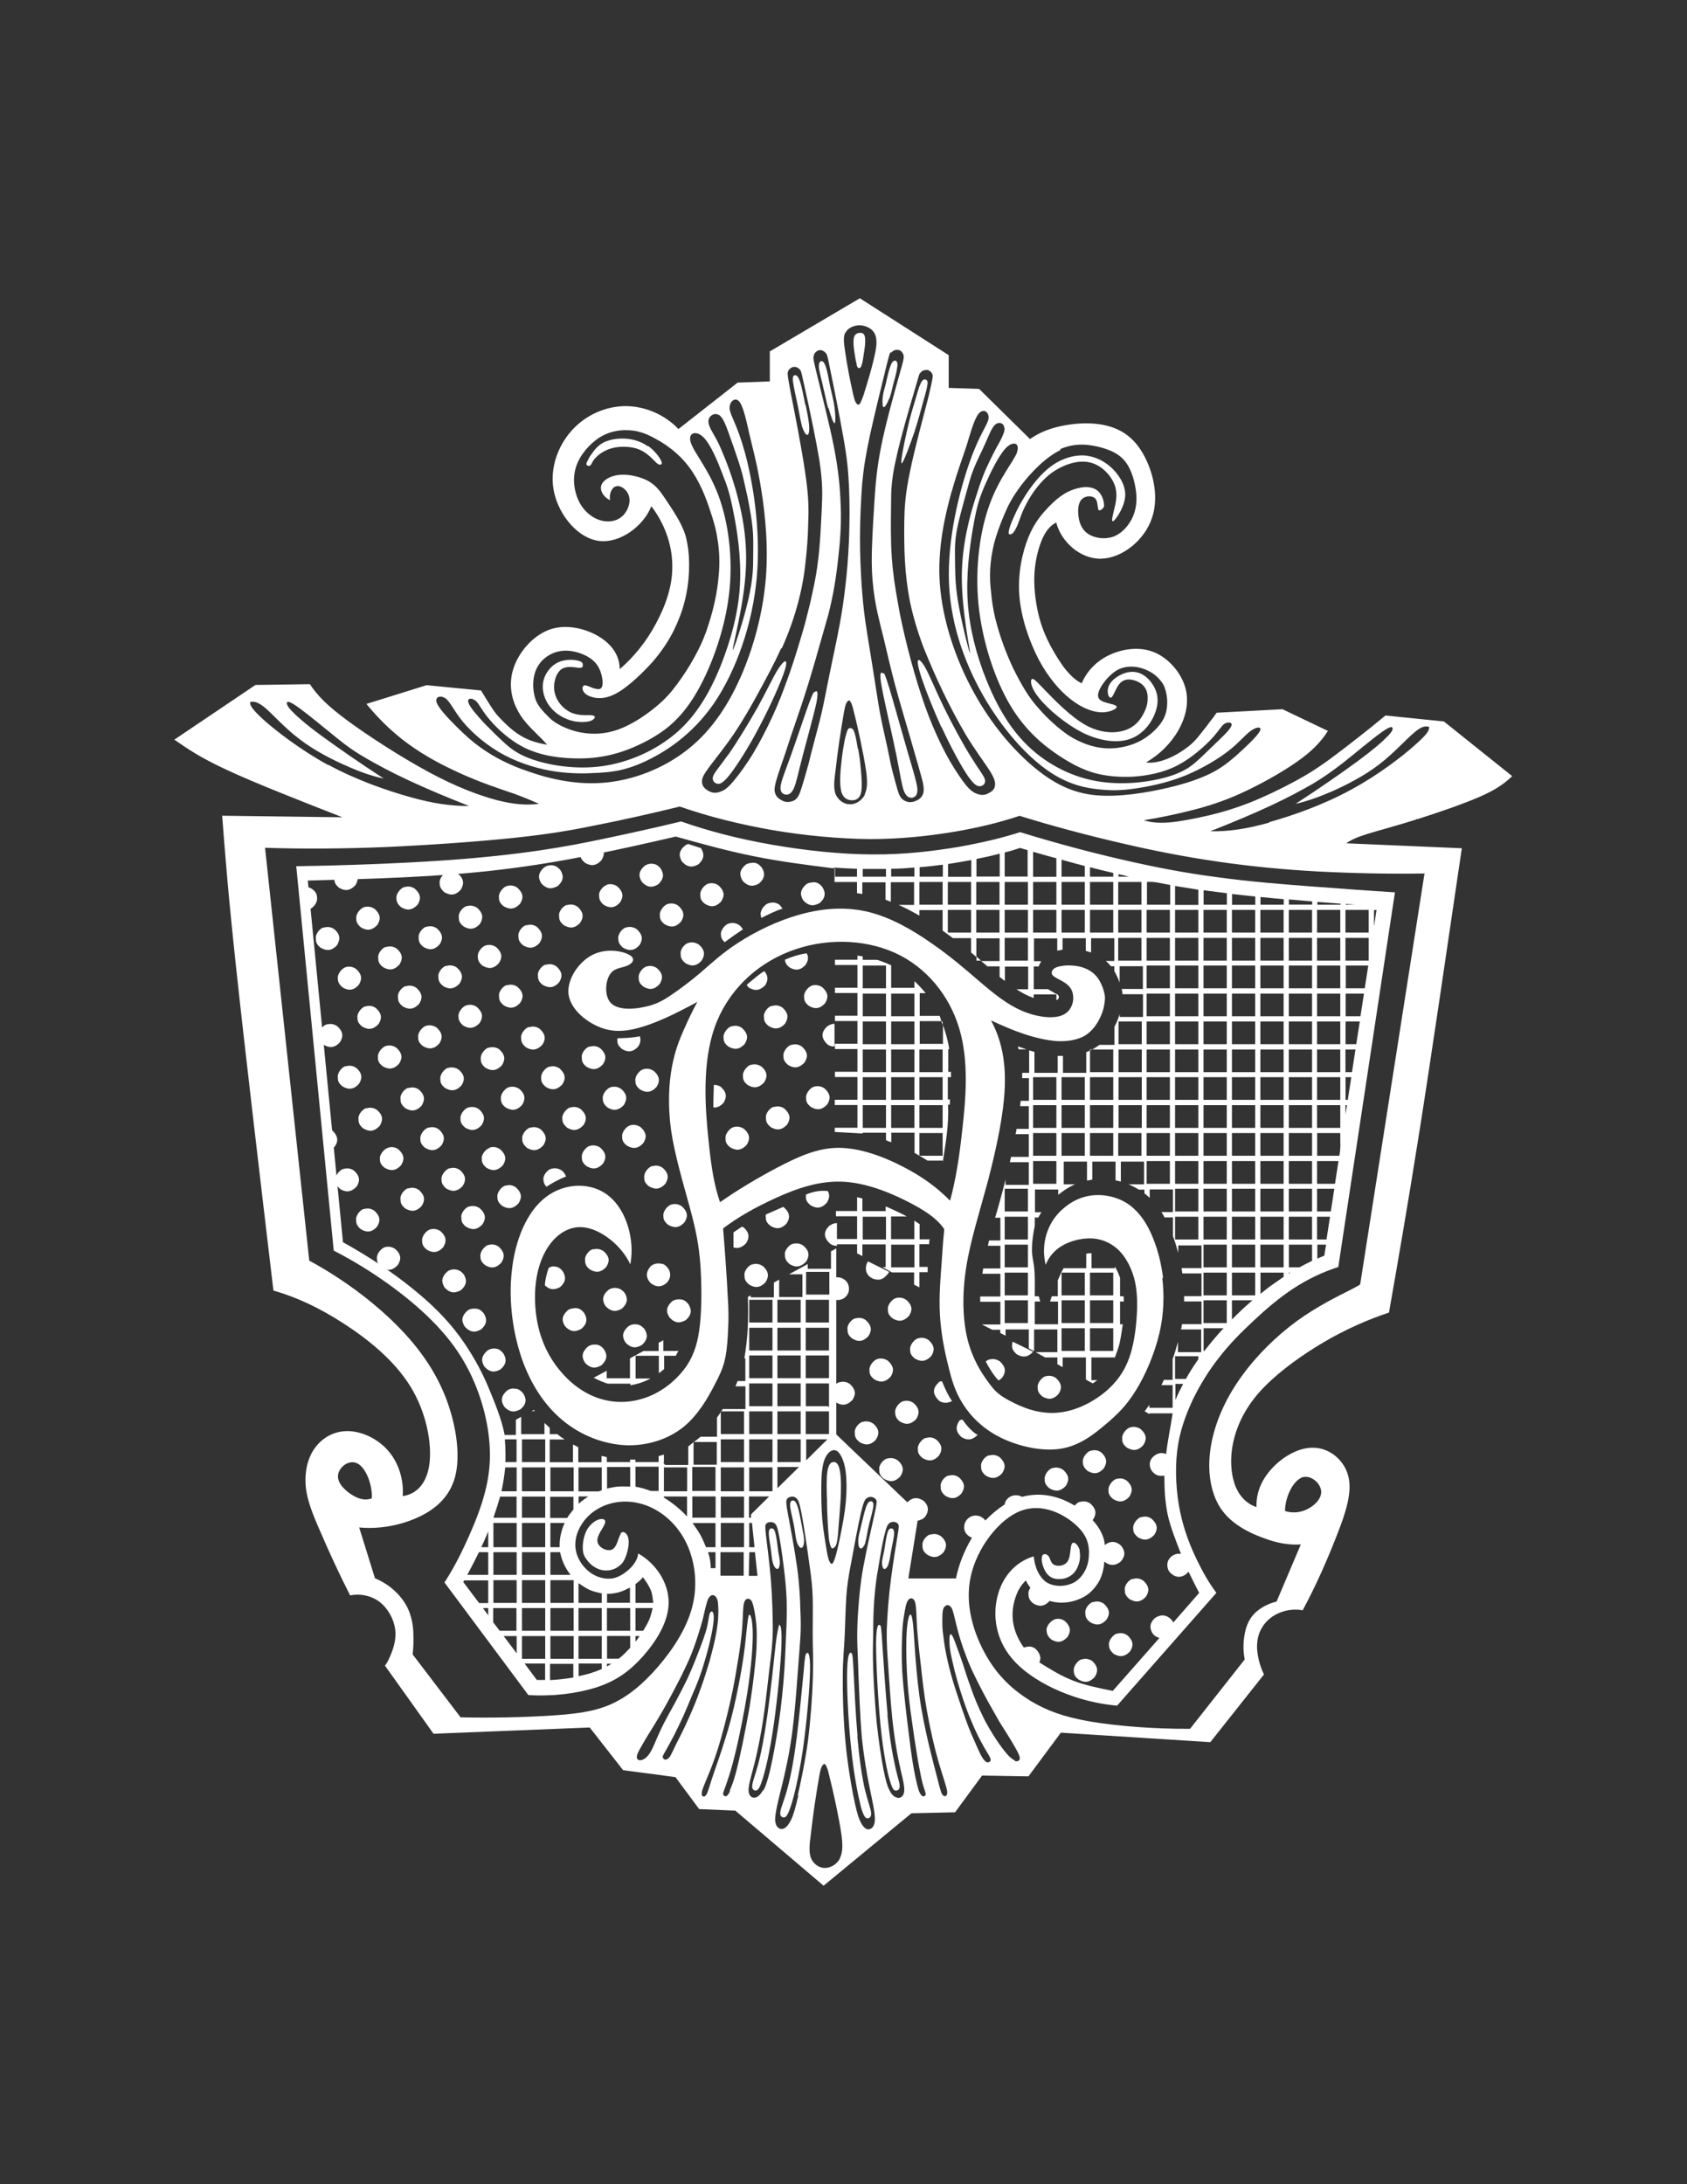 <?xml version="1.0" encoding="UTF-8"?><svg id="Layer_1" xmlns="http://www.w3.org/2000/svg" viewBox="0 0 153.07 198.1"><rect x="0" y="0" width="153.07" height="198.1" fill="#333333" stroke="none"/><defs><style>.cls-1{fill:#fff;fill-rule:evenodd;}</style></defs><path class="cls-1" d="M72.96,139.75c0-.34-.09-.72-.2-1.34-.11-.59-.25-1.4-.41-1.83-.14-.43-.29-.5-.43-.5-.14.02-.25.14-.23.54.05.43.25,1.18.36,1.79.11.61.14,1.09.25,1.43.11.34.29.57.43.54.14-.02.23-.32.23-.66h0v.02Z"/><path class="cls-1" d="M73.19,149.94c-.11.07-.16.29-.27,1.65-.14,1.36-.36,3.83-.61,5.84s-.54,3.58-.84,4.69c-.29,1.11-.61,1.79-.66,2.17-.07.41.11.52.29.54.18,0,.34-.07.66-1.04s.75-2.81,1.11-5.25c.34-2.45.61-5.52.63-7.09.02-1.56-.18-1.61-.32-1.52h0Z"/><path class="cls-1" d="M70.7,147.38s-.14.27-.32,1.74c-.16,1.49-.45,4.28-.75,6.41s-.59,3.58-.86,4.55c-.27,1-.5,1.54-.52,1.88-.02.32.14.41.29.43.16,0,.34-.07.61-.91.29-.86.68-2.49,1.04-4.96.36-2.49.68-5.82.72-7.49s-.14-1.72-.27-1.65h.05Z"/><path class="cls-1" d="M70.56,142.29c.11-.02.2-.27.2-.57s-.09-.61-.16-1.11c-.07-.52-.14-1.2-.25-1.58-.09-.38-.25-.43-.36-.41-.14,0-.25.11-.23.48,0,.36.14,1.02.2,1.54s.09.91.2,1.2c.09.29.27.48.41.45h-.02Z"/><path class="cls-1" d="M77.71,33.06c.09.29.16.32.18.32.05,0,.14.07.25-.16.07-.16.14-.45.18-.75s.09-.57.14-.93.07-.84,0-1.06c-.07-.25-.27-.32-.45-.29-.2,0-.41.09-.5.34s-.09.68-.02,1.18c.07.5.16,1.06.25,1.34h0l-.02.02Z"/><path class="cls-1" d="M81.31,68.37c.38,1.88.5,2.83.7,3.35s.48.66.75.63c.27-.05.5-.23.48-.79-.05-.57-.34-1.52-.86-3.28-.52-1.79-1.25-4.41-1.65-5.75-.41-1.34-.48-1.4-.5-1.43t-.16-.07c-.11-.05-.32-.14-.07,1.25s.93,4.21,1.31,6.11h0v-.02Z"/><path class="cls-1" d="M80.68,36.18c.14-.36.23-.72.34-1.22.14-.52.34-1.2.38-1.61.07-.41,0-.59-.14-.63-.11-.05-.29.02-.45.43s-.32,1.11-.43,1.63c-.14.52-.25.86-.29,1.27s-.02.86.09.88.34-.36.48-.75h.02Z"/><path class="cls-1" d="M82.99,39.12c.38-1.2.54-1.83.72-2.49.18-.66.38-1.29.43-1.68.07-.38-.02-.5-.16-.52-.14-.05-.29,0-.45.36-.18.36-.34,1.02-.54,1.68s-.41,1.31-.68,2.54c-.29,1.22-.63,2.99-.5,3.01.14.02.77-1.7,1.18-2.9h0Z"/><path class="cls-1" d="M77.83,67.9c-.09-.59-.2-1.2-.32-1.52s-.25-.34-.32-.34c-.16.02-.23-.14-.45.68-.16.59-.34,1.74-.43,2.74-.11,1.02-.11,1.9.05,2.42.18.52.54.68.91.7.34,0,.68-.09.84-.61.14-.52.07-1.45,0-2.2s-.14-1.29-.25-1.88h-.02Z"/><path class="cls-1" d="M75.04,136.29c.02,1.15.09,2.45.16,3.17.09.72.2.84.25.93q.05.07.14.02c.09-.05.25-.11.34-.52.09-.38.14-1.09.18-1.72.05-.66.11-1.25.16-2.13s.07-2.01-.07-2.67c-.11-.66-.38-.82-.61-.77-.23.02-.43.25-.52.88s-.07,1.65-.02,2.83h0v-.02Z"/><path class="cls-1" d="M91.98,48.25c.2-.25.38-.7.54-1.15.16-.45.32-.86.57-1.34s.57-1.02,1.02-1.58,1.04-1.2,1.92-1.68c.88-.48,2.01-.82,3.01-.52,1,.29,1.81,1.2,2.11,2.04.29.84.09,1.58-.07,2.24-.16.66-.29,1.2,0,.95.29-.27,1-1.34,1.02-2.33,0-1-.66-1.95-1.38-2.58-.75-.63-1.56-.95-2.42-1-.88-.02-1.81.25-2.65.79-.84.54-1.54,1.34-2.11,2.11s-1,1.54-1.25,2.04c-.25.52-.36.77-.5,1.11-.14.36-.29.79-.27,1,.02.18.27.16.48-.11h0l-.02.02Z"/><path class="cls-1" d="M98.27,66.47c1.61.77,3.21.97,4.39.5s1.92-1.56,2.22-2.51.14-1.7-.27-2.35-1.06-1.18-1.86-1.18-1.74.54-2.08,1.15c-.34.61-.07,1.31.16,1.18.25-.14.45-1.09.97-1.45.52-.36,1.31-.14,1.79.23.45.36.57.88.54,1.36,0,.48-.14.91-.43,1.43-.29.52-.75,1.11-1.63,1.4-.88.29-2.15.29-3.53-.45-1.36-.75-2.83-2.26-3.69-3.15s-1.11-1.18-1.25-1.02c-.11.14-.11.72.68,1.7s2.38,2.35,3.98,3.15h0v.02Z"/><path class="cls-1" d="M85.43,65.93c.91,1.97,1.81,3.6,2.4,4.46.61.86.88.95,1.15.91.25-.05.48-.27.38-.63-.11-.36-.54-.86-1.27-2.04-.72-1.15-1.72-2.99-2.47-4.53s-1.25-2.81-1.68-3.58c-.45-.77-.84-1.02-.59.05.25,1.04,1.15,3.37,2.06,5.37h0Z"/><path class="cls-1" d="M53.42,65.43c.32-.07.5-.23.54-.34s0-.2-.41-.23c-.38,0-1.09.05-1.77-.25-.66-.32-1.27-.97-1.45-1.79-.18-.79.09-1.74.59-2.11.5-.36,1.22-.18,1.58-.14.36.02.38-.11.38-.18v-.16c0-.07-.07-.23-.45-.32-.41-.09-1.15-.14-1.79.16-.63.29-1.13.93-1.31,1.58-.18.66-.05,1.34.23,1.9.57,1.13,1.68,1.7,2.6,1.88.48.07.93.07,1.25,0h0v-.02Z"/><path class="cls-1" d="M74,62.71s-.11.05-.14.07c-.05.02-.11.09-.5,1.13-.38,1.06-1.06,3.1-1.58,4.55s-.88,2.31-.95,2.83c-.07.54.18.72.43.77.27.05.54-.07.77-.57s.38-1.34.79-2.9,1.04-3.83,1.27-4.91c.2-1.09,0-1.02-.09-.97h0Z"/><path class="cls-1" d="M75.18,37c.18.66.43,1.4.54,1.38.11,0,.09-.75,0-1.43s-.27-1.31-.41-1.97c-.14-.68-.25-1.4-.41-1.79-.14-.41-.32-.48-.43-.43s-.2.2-.16.61.25,1.11.38,1.74c.16.63.27,1.25.45,1.9h0l.02-.02Z"/><path class="cls-1" d="M73.07,36.72c-.16-.75-.32-1.68-.5-2.17-.18-.5-.34-.54-.45-.52-.14.02-.23.14-.16.63.07.5.27,1.4.43,2.15.16.77.25,1.38.38,1.86.16.48.36.82.5.77s.18-.43.14-.93c-.05-.48-.16-1.06-.32-1.83h0l-.02.05Z"/><path class="cls-1" d="M58.79,40.48c-.59-.43-1.34-.66-2.06-.7s-1.43.09-1.95.34c-.52.27-.84.68-1.06,1-.23.29-.34.52-.41.68-.09.16-.14.29-.07.36.05.09.2.14.32.05s.16-.34.45-.66.82-.72,1.54-.91,1.68-.16,2.35.09,1.11.7,1.38.97.36.38.52.43c.14.05.34,0,.2-.32s-.59-.93-1.18-1.36h0l-.05.02Z"/><path class="cls-1" d="M66.06,68.46c-.79,1.11-1.25,1.61-1.36,1.95s.09.59.34.66.54,0,1.2-.84c.63-.82,1.65-2.38,2.65-4.3,1.02-1.92,2.04-4.21,2.35-5.25.29-1.04-.09-.82-.59-.07-.48.72-1.04,1.97-1.88,3.49-.84,1.49-1.92,3.26-2.72,4.39h0v-.02Z"/><path class="cls-1" d="M77.81,157.46c-.18-2.01-.29-4.51-.36-5.86s-.09-1.58-.2-1.68-.34-.05-.38,1.52c-.05,1.56.09,4.64.36,7.11.25,2.47.63,4.3.88,5.3.27.97.45,1.06.61,1.06.18,0,.36-.14.32-.52-.05-.41-.32-1.09-.59-2.2-.25-1.13-.48-2.69-.66-4.71h0l.02-.02Z"/><path class="cls-1" d="M80.61,141.84c.11-.29.16-.68.25-1.2.09-.52.25-1.18.27-1.54,0-.36-.09-.45-.23-.48-.14,0-.27.02-.38.41-.11.36-.2,1.06-.29,1.58-.09.5-.2.84-.2,1.11s.07.52.18.57c.14.05.32-.16.41-.45h0Z"/><path class="cls-1" d="M80.54,155.53c-.2-2.13-.38-4.91-.48-6.41s-.11-1.68-.23-1.74-.32-.05-.34,1.65c0,1.68.16,5.03.41,7.49.25,2.49.59,4.12.84,4.96.25.86.41.93.57.91.16,0,.34-.11.32-.43,0-.32-.23-.88-.43-1.88-.23-1-.48-2.45-.68-4.55h.02Z"/><path class="cls-1" d="M78.51,139.89c.11-.34.16-.82.29-1.4.14-.61.36-1.36.43-1.77.07-.43-.05-.54-.18-.57-.14,0-.29.05-.45.48s-.34,1.22-.48,1.81c-.14.59-.25.97-.25,1.31s.05.63.2.68c.14.05.34-.18.45-.52h0l-.02-.02Z"/><path class="cls-1" d="M56.32,139.12c-.23.32-.32,1.18-.77,1.4-.45.23-1.25-.16-1.34-.7-.09-.52.5-1.2.66-1.61s-.14-.52-.52-.41-.84.48-1.11.97c-.27.52-.38,1.18-.36,1.65,0,.48.16.77.36,1.04s.45.52.77.7c.32.18.68.29,1.06.27.38,0,.82-.16,1.11-.41.32-.23.5-.54.66-1.02s.27-1.09.16-1.54c-.11-.43-.48-.68-.7-.38h0l.02.02Z"/><path class="cls-1" d="M96.05,90.29s-.14-.14-.2-.18v.59c.29-.09.23-.32.2-.41h0Z"/><path class="cls-1" d="M48.44,127.87l-.2.11h.29s-.02-.05-.05-.05c0,0-.02-.05-.05-.07h0Z"/><path class="cls-1" d="M128.58,74.3c1.88-.59,4.05-1.34,5.57-1.99s2.33-1.22,3.06-1.92l-6.2-4.96-5.3-.54c-1.63,1.36-3.33,2.67-4.66,3.67s-2.35,1.65-3.62,2.33c-1.25.68-2.76,1.4-4.08,1.92-1.34.52-2.47.86-3.71,1.15-1.25.29-2.54.54-3.55.63-1,.07-1.68,0-2.31-.2,1.43-.23,2.83-.52,4.26-.88,1.43-.36,2.85-.79,4.55-1.56,1.7-.77,3.69-1.88,5.07-2.85,1.4-.97,2.2-1.83,2.83-2.81l-4.12-1.97-5.98.32c-.18.25-.36.52-.59.79-.2.29-.45.61-.77,1-.29.38-.63.82-1.2,1.27-1.06.84-2.63,1.61-3.85,1.45,1.22-.7,2.26-1.72,2.94-2.92.68-1.2,1-2.56.63-3.87s-1.45-2.6-2.74-3.17c-1.31-.57-2.85-.38-4.08.18s-2.11,1.49-2.58,2.6c-.48-.23-.88-.57-1.36-1.13s-.97-1.36-1.45-2.22c-.45-.86-.86-1.79-1.13-2.97-.27-1.15-.43-2.54-.34-3.78.09-1.25.41-2.35.75-3.1.36-.75.75-1.15,1.22-1.38.43,1.72,2.15,3.31,4.05,3.28s3.96-1.65,4.64-3.71c.7-2.06,0-4.53-.97-6.07s-2.24-2.13-3.58-2.38c-1.34-.23-2.72-.09-3.83.16-1.11.25-1.95.63-2.69,1.15l-4.62-4.55-2.76-.09v-2.97l-8.06-5.16-8.17,4.82v2.72l-2.92.11-5.37,4.21c-1.2-1.27-2.97-2.06-4.75-2.08-1.81,0-3.64.77-4.94,2.22s-2.06,3.58-1.58,5.66,2.17,4.12,4.08,4.35,4.03-1.36,4.73-3.15c1.18,1.54,1.88,3.44,1.9,5.32.05,1.88-.61,3.71-1.49,5.34-.86,1.61-1.97,2.99-3.28,4.12,0-1.04-.52-2.06-1.68-2.83-1.15-.77-2.94-1.29-4.51-.82-1.54.48-2.83,1.92-3.37,3.35-.54,1.4-.32,2.76.18,3.8.48,1.04,1.22,1.74,1.74,2.26.52.5.79.79,1.06,1.09-1.11-.18-2.08-.5-3.03-1.25-.48-.36-.97-.86-1.34-1.25-.36-.38-.54-.68-.79-1.06-.25-.38-.54-.86-.84-1.36l-4.94-.48-5.46,1.7c1.25,1.54,2.69,2.9,4.37,4.03,1.65,1.13,3.53,2.01,4.98,2.63,1.45.61,2.51.95,3.21,1.2.7.23,1.06.36,1.52.54.45.18,1.02.41,1.58.66-1.11.14-2.26.07-3.85-.34-1.61-.43-3.64-1.18-6.16-2.54-2.51-1.36-5.46-3.26-7.36-4.66-1.9-1.4-2.74-2.29-3.42-3.31l-4.94.07-7.36,4.96c1.15.79,2.29,1.61,4.84,2.78,2.54,1.18,6.47,2.72,10.41,4.26l-10.91-.14c.25,3.21.48,6.45,1.25,13.63s2.08,18.29,3.4,29.43c2.11.61,4.12,1.54,6.34,2.97s4.62,3.35,6.09,5.73c1.47,2.38,1.97,5.21,1.72,7.06s-1.27,2.74-2.42,2.88c.11-1.47-.36-3.01-1.31-4.1-.95-1.11-2.4-1.77-3.64-1.79-1.27-.02-2.33.59-3.01,1.52-.68.93-.95,2.2-.84,3.46s.63,2.56,1.36,4.21c.72,1.68,1.65,3.71,2.67,5.71.88-.18,1.88,0,2.65.57.77.59,1.31,1.56,1.43,2.47.14.91-.16,1.77-.38,2.31s-.36.79-.54,1.02l4.41,6.18,14.17-.57,3.03,3.87,4.75.63,2.15,2.9,3.28.14,8.01,6.81,7.97-6.57,3.96-.09,2.45-3.33,4.21.07,2.94-3.96,13.56.86,4.87-6.14c-.38-.77-.59-1.63-.63-2.38-.02-.75.14-1.4.5-1.95.75-1.2,2.31-1.74,3.64-1.49,1.22-2.26,2.26-4.64,3.08-6.75.84-2.11,1.43-3.96,1.06-5.41-.36-1.45-1.68-2.54-3.1-2.58-1.4-.07-2.92.86-3.87,1.92-.97,1.06-1.4,2.26-1.36,3.46-.88-.29-1.61-1-1.99-2.11-.75-2.26-.25-5.86,2.76-8.85,1.45-1.47,3.44-2.88,5.39-4.03,1.95-1.13,3.87-1.99,5.86-2.65.82-4.69,1.65-9.4,2.76-16.41,1.11-7.02,2.47-16.37,3.85-25.7l-10.48-.45c.41-.29.86-.52,1.88-.84,1.02-.32,2.58-.72,4.44-1.31h0l.07-.07ZM96.17,40.75c1.36-.63,2.72-.45,3.76-.16s1.77.68,2.29,1.43.79,1.86.88,2.76c.07.91-.07,1.63-.43,2.33-.36.68-.97,1.34-1.72,1.58-.75.25-1.65.11-2.22-.27-.57-.38-.82-1.02-.88-1.65-.07-.63,0-1.25.36-1.54.34-.29.93-.29,1.18,0s.18.88.29,1.02.45-.14.5-.34c0-.52-.2-1.04-.54-1.36s-.84-.41-1.38-.36c-.54.07-1.15.27-1.65.57s-.88.63-1.45,1.2c-.54.57-1.27,1.36-1.83,2.72s-1,3.31-.84,5.34.91,4.17,1.77,5.82c.88,1.63,1.88,2.78,2.85,3.55.97.77,1.88,1.13,2.63,1.2.77.07,1.38-.2,1.54-.38s-.14-.29-.52-.38c-.38-.11-.91-.2-1.06-.5-.18-.29,0-.77.36-1.29s.91-1.09,1.49-1.36c1.15-.5,2.42-.07,3.17.48.36.27.63.59.84.93.18.36.29.79.34,1.34.02.54,0,1.25-.43,1.95s-1.25,1.45-2.17,1.9c-.95.45-1.99.63-2.9.59-.91-.05-1.68-.29-2.24-.54-.59-.25-.97-.48-1.4-.77-.86-.63-1.7-1.38-2.47-2.26-.41-.45-.82-.97-1.22-1.61s-.79-1.38-1.13-2.06c-.66-1.4-1.22-2.9-1.63-4.53-.2-.84-.32-1.63-.38-2.35-.18-1.4-.14-2.83.29-4.55.23-.84.54-1.68.88-2.47.34-.82.7-1.58,1.56-2.72.86-1.13,2.24-2.58,3.6-3.21h0l-.07-.02ZM92.29,41.02c-.34.86-1.63,2.33-2.49,4.71-.88,2.38-1.34,5.68-1.02,9.06.34,3.37,1.47,6.79,2.88,9.17,1.4,2.35,3.08,3.67,4.39,4.55,1.31.86,2.26,1.31,3.31,1.61,1.04.27,2.15.38,3.44.32,1.27-.09,2.72-.34,4.03-1.02,1.31-.68,2.51-1.77,3.17-2.49.68-.75.82-1.11,1.11-1.29s.72-.16.63.16-.7.91-1.27,1.45-1.06,1.04-1.65,1.58-1.22,1.13-2.83,1.61-4.19.84-6.61.38c-2.42-.45-4.71-1.7-6.45-3.51-1.74-1.81-2.9-4.17-3.76-6.5-.84-2.33-1.34-4.64-1.4-7.04s.32-4.87.61-6.43c.29-1.56.52-2.26,1-3.37.5-1.13,1.25-2.69,1.92-3.37.68-.66,1.29-.41.95.48h0l.05-.05ZM91.16,38.83c0,.43-.38,1.13-.72,1.72-.32.59-.57,1.11-.84,1.68s-.54,1.2-1.06,2.85c-.52,1.63-1.27,4.26-1.27,7.27s.72,6.45.75,6.84c.02.38-.66-2.26-1-4.1-.34-1.83-.34-2.83-.36-3.78,0-.93-.07-1.81.11-2.94.18-1.13.59-2.51.86-3.51.27-.97.41-1.56.7-2.29.29-.75.75-1.63,1.09-2.4.34-.77.59-1.45.93-1.7s.77-.07.77.36h.05ZM86.36,44.56c.57-2.01.97-2.99,1.34-4.14.36-1.15.7-2.47,1.13-2.94s.95-.09.86.5c-.09.59-.82,1.38-1.72,3.96-.91,2.58-2.04,6.97-1.86,11,.18,4.05,1.65,7.74,3.4,10.66,1.77,2.92,3.8,5.07,5.61,6.32s3.4,1.56,4.71,1.68c1.31.14,2.38.05,3.64-.16s2.72-.54,4.19-1.15c1.45-.61,2.9-1.47,3.87-2.24s1.47-1.43,1.99-1.79c.52-.36,1.04-.41.77.09-.27.48-1.36,1.49-2.17,2.22-.84.72-1.43,1.15-2.29,1.58-.88.43-2.06.88-3.92,1.31-1.86.43-4.39.86-6.5.66s-3.83-1.06-5.66-2.6-3.78-3.8-5.39-6.72c-1.61-2.9-2.83-6.47-3.08-9.8-.25-3.31.5-6.38,1.06-8.4h0v-.02ZM83.46,33.87s.16-.2.27-.25.27-.07.38-.07c.23,0,.52.29.52.54,0,.11,0,.27-.38,1.88-.41,1.61-1.25,4.66-1.68,6.79-.45,2.13-.5,3.35-.52,4.55-.02,2.38,0,4.64.52,7.27.27,1.31.7,2.74,1.22,4.12,1.06,2.65,2.33,5.37,3.85,7.95.75,1.25,1.61,2.4,2.08,3.12s.54,1.02.57,1.25c0,.25-.02.43-.16.59-.11.16-.32.27-.5.36-.38.2-.77.14-1.2-.07-.2-.11-.41-.25-.79-.7-.36-.45-.91-1.25-1.45-2.17-.54-.93-1.06-2.01-1.56-3.19-.5-1.18-.95-2.47-1.38-3.87-.43-1.4-.84-2.94-1.13-4.17-.29-1.25-.5-2.2-.68-3.31-.2-1.11-.41-2.35-.52-3.89-.11-1.52-.09-3.31-.07-4.69,0-1.38.02-2.4.45-4.28.41-1.9,1.22-4.66,1.65-6.11.41-1.45.45-1.54.5-1.65h0ZM80.84,32.01c.27-.32.52-.29.68-.27.2,0,.5.32.48.63,0,.11,0,.27-.43,1.74-.41,1.47-1.2,4.26-1.63,6.43-.43,2.17-.52,3.74-.61,5.12-.09,1.36-.16,2.54-.2,3.69-.05,1.15-.05,2.29.05,3.37.09,1.09.27,2.11.45,2.9s.32,1.38.57,2.35c.23.97.54,2.35.97,3.98s1,3.49,1.38,4.82c.38,1.34.61,2.11.79,2.74.18.66.34,1.18.41,1.54s.07.57.05.75c-.05.34-.25.68-.77.86-.38.16-.82.11-1.18-.2-.16-.16-.27-.36-.38-.72-.11-.34-.23-.84-.34-1.22-.11-.41-.2-.72-.32-1.29s-.27-1.36-.45-2.13c-.16-.77-.34-1.49-.52-2.47-.18-.97-.36-2.22-.59-3.67-.23-1.47-.52-3.15-.72-4.51s-.27-2.35-.36-3.53c-.07-1.18-.14-2.51-.14-4.12s.09-3.49.2-4.96c.14-1.47.32-2.56.72-4.44.41-1.86,1.06-4.51,1.4-5.89.34-1.38.38-1.47.45-1.58h0l.05.07ZM78.48,72.06c-.27.54-.84.91-1.38.88-.54,0-1.06-.38-1.29-.93-.2-.57-.11-1.31,0-2.11.09-.82.2-1.68.34-2.65s.32-2.04.43-2.67c.11-.61.18-.77.25-.88.14-.2.25-.27.38.02.07.14.16.34.29.95.16.59.38,1.58.59,2.56.2.95.38,1.9.5,2.72.11.84.14,1.56-.14,2.11h.02ZM76.7,30.2c.2-.43.72-.68,1.25-.7.54,0,1.11.25,1.36.66.27.41.25,1,.14,1.63-.25,1.36-.82,3.15-1.09,4.03-.16.45-.25.61-.29.72-.07.09-.11.16-.18.16s-.14-.05-.2-.14-.14-.2-.25-.68-.29-1.29-.43-2.04c-.14-.75-.25-1.4-.34-2.04-.09-.63-.18-1.2.02-1.63h0l.02.02ZM73.87,32.11c.43-.63.93-.29,1.11-.02.07.09.11.2.38,1.58.29,1.38.82,4.05,1.15,5.93.34,1.88.45,2.97.52,4.46.07,1.47.07,3.35,0,4.96s-.18,2.92-.32,4.1c-.14,1.18-.27,2.17-.52,3.51-.25,1.34-.61,3.01-.91,4.46s-.52,2.67-.75,3.64c-.23.97-.43,1.68-.63,2.45-.2.75-.41,1.56-.54,2.11-.16.57-.25.88-.36,1.27-.11.41-.27.88-.38,1.22-.27.82-.66.88-1.02.95-.36.05-.79-.14-1.11-.48-.27-.41-.25-.68-.11-1.27.09-.36.27-.88.48-1.52.23-.63.48-1.4.91-2.72.45-1.31,1.09-3.15,1.58-4.75s.88-2.97,1.15-3.94.45-1.54.66-2.31c.2-.79.43-1.81.61-2.94s.32-2.42.43-3.6c.09-1.18.14-2.24.07-3.58-.05-1.34-.18-2.94-.61-5.12s-1.15-4.91-1.49-6.36c-.36-1.45-.38-1.61-.36-1.72,0-.11.02-.2.07-.27h0v-.05ZM70.95,58.77c1.2-2.67,1.9-5.37,2.13-7.72.14-1.18.23-2.35.25-3.53.05-1.2.07-2.4-.27-4.64-.32-2.22-.95-5.43-1.29-7.13-.32-1.7-.32-1.83-.29-1.95,0-.11.05-.18.09-.25.41-.5.93-.23,1.09.09.05.11.07.2.41,1.74.34,1.52.97,4.48,1.29,6.45.29,1.97.27,2.99.2,4.37-.07,1.4-.14,3.17-.34,4.69-.18,1.52-.48,2.76-.72,3.85-.27,1.09-.5,2.04-.88,3.26-.36,1.22-.84,2.74-1.36,4.12-.5,1.38-1.04,2.63-1.61,3.78-.57,1.15-1.15,2.22-1.74,3.1-.59.91-1.18,1.65-1.56,2.08-.41.43-.61.57-.84.66-.2.09-.45.16-.63.16-.34,0-.77-.2-1.04-.54-.11-.16-.16-.34-.14-.59.02-.23.14-.52.66-1.22s1.43-1.81,2.24-3.01,1.56-2.51,2.26-3.8,1.4-2.58,2.01-3.92h0l.09-.05ZM65.2,37.61c.38.2.63.88.93,1.7s.63,1.79.88,2.54c.25.77.41,1.34.61,2.31.23.95.5,2.31.63,3.42.14,1.11.09,1.99.09,2.92s0,1.95-.45,3.92-1.43,4.87-1.4,4.48c0-.38,1.02-4.08,1.18-7.2.18-3.15-.48-5.73-.93-7.34-.48-1.61-.75-2.24-.97-2.81-.25-.59-.45-1.13-.77-1.72s-.75-1.2-.72-1.65c.02-.45.52-.77.88-.57h.05ZM49.6,64.84c-.32-.32-.75-.77-.97-1.31-.43-1.18-.27-2.42.2-3.15.25-.41.61-.75,1.06-1s1.02-.41,1.7-.36,1.45.32,1.97.68.82.84.97,1.34c.16.5.2,1.04.07,1.29s-.45.18-.79.07c-.32-.11-.63-.29-.82-.23-.16.07-.2.36,0,.61.18.25.59.45,1.13.52.54.05,1.2-.02,2.13-.61.93-.59,2.08-1.68,2.97-2.67.86-1,1.45-1.92,1.9-2.81.43-.88.77-1.74,1-2.67.48-1.83.5-3.89.25-5.21-.11-.66-.27-1.15-.61-1.83-.34-.68-.91-1.54-1.38-2.24s-.86-1.25-1.58-1.65c-.72-.38-1.77-.63-2.63-.54-.86.09-1.52.52-1.63,1.02-.11.5.34,1.09.82,1.27-.11-.43.09-1.13.52-1.25.43-.14,1.06.32,1.2.93.16.61-.16,1.43-.72,1.86-.54.43-1.34.5-2.06.23s-1.4-.86-1.81-1.74-.57-2.04-.2-3.12c.36-1.06,1.25-2.04,2.08-2.58.86-.54,1.68-.66,2.29-.68.61,0,1.02.05,1.43.18.41.11.84.29,1.4.61.57.29,1.25.75,1.86,1.29.59.52,1.11,1.13,1.52,1.77.86,1.31,1.34,2.74,1.74,3.98.2.66.38,1.25.5,2.11.14.86.23,1.99.09,3.35-.11,1.36-.45,2.9-.86,4.17-.38,1.27-.84,2.24-1.34,3.15s-1.04,1.72-1.58,2.45-1.06,1.34-1.97,2.08c-.91.75-2.15,1.58-3.35,2.01s-2.33.45-3.28.29c-.95-.16-1.7-.5-2.17-.77-.48-.27-.68-.45-1-.79h0l-.02-.02ZM43.14,63.53c.34.29.57.91,1.29,1.74.72.86,1.92,1.95,3.24,2.58s2.72.84,3.98.91c1.27.07,2.35,0,3.53-.25s2.42-.72,3.76-1.45c1.34-.75,2.76-1.77,4.12-4.01s2.67-5.71,3.08-9.08c.41-3.37-.07-6.7-.97-9.08-.91-2.4-2.22-3.87-2.49-4.75-.29-.88.45-1.15,1.13-.5.7.68,1.34,2.29,1.77,3.42.45,1.13.66,1.81.97,3.4.32,1.56.72,4.05.59,6.57s-.84,5.07-1.77,7.4c-.95,2.33-2.17,4.46-4.01,6.04s-4.28,2.67-6.68,3.01-4.78-.07-6.27-.57-2.15-1.09-2.72-1.61c-.59-.54-1.09-1.04-1.72-1.68-.61-.66-1.34-1.47-1.47-1.9-.14-.43.32-.45.66-.16h0l-.02-.05ZM47.4,69.78c-1.86-.7-3.03-1.43-3.87-2.04-.84-.61-1.36-1.11-2.08-1.81-.72-.72-1.65-1.68-1.83-2.22-.18-.54.38-.68.82-.36.43.32.75,1.13,1.58,2.13s2.22,2.2,3.76,3.01,3.24,1.29,4.69,1.49c1.45.2,2.63.18,3.8.11s2.35-.16,4.19-1c1.83-.84,4.32-2.4,6.32-5.3,1.99-2.92,3.51-7.15,3.89-11.48.38-4.32-.38-8.72-1.09-11.3s-1.34-3.35-1.38-3.96.5-1.09.88-.63.66,1.83.93,3.01.57,2.17.93,4.19.77,5.09.59,8.22-.97,6.32-2.13,9.1c-1.18,2.81-2.74,5.23-4.96,7s-5.09,2.88-7.83,3.06c-2.74.2-5.32-.52-7.18-1.22h-.02ZM29.79,69.39c-2.49-1.36-4.69-3.06-5.84-4.08-1.13-1.02-1.22-1.34-1.25-1.49-.02-.16,0-.16.14-.18.16,0,.48-.05,1.2.54.7.59,1.81,1.86,3.17,2.88,1.36,1.04,2.99,1.86,4.28,2.42,1.31.59,2.31.91,3.33,1.13-2.13-1.38-4.21-2.83-5.66-3.89s-2.24-1.77-2.67-2.22c-.43-.45-.5-.68-.45-.79.07-.11.27-.11,1.11.5.84.61,2.29,1.81,3.35,2.67s1.77,1.34,2.74,1.9,2.24,1.25,3.83,1.99c1.61.75,3.53,1.56,5.5,2.33-1.61,0-3.19-.2-5.39-.82-2.17-.61-4.94-1.58-7.43-2.94h0l.05.05ZM30.67,133.8c.07-.75,1.02-1.49,1.79-1.06.77.41,1.36,2.01,1.27,3.15-.48.18-1.02.14-1.68-.25-.66-.38-1.45-1.09-1.38-1.83h0ZM61.46,157.95c-.27.57-.48,1.02-.63,1.29-.27.45-.63.43-.7.11,0-.14.14-.34.32-.66.18-.32.43-.77.7-1.29.27-.52.54-1.11.84-1.74.27-.63.57-1.31.88-2.08.34-.77.7-1.65,1.06-2.9.38-1.25.75-2.83.82-3.69.07-.84-.16-.95-.29-.77-.14.16-.14.61-.29,1.27s-.48,1.52-.79,2.33-.61,1.56-1.02,2.45c-.43.88-.95,1.88-1.43,2.74-.48.86-.86,1.58-1.15,2.24-.29.63-.5,1.22-.75,1.63-.48.86-1.22.95-1.25.48,0-.25.23-.66.45-1.04.41-.75.97-1.58,1.49-2.47.52-.86.93-1.61,1.49-2.67.27-.52.59-1.11.86-1.7.29-.59.57-1.2.86-1.99s.61-1.79.84-2.65c.2-.86.34-1.56.52-1.9.38-.59.84-.14.86.5.02.27.05.61.02,1.04,0,.43-.07,1-.2,1.72s-.36,1.61-.59,2.47c-.25.84-.5,1.63-.82,2.51-.61,1.74-1.49,3.62-2.08,4.75h0l-.02.02ZM60.24,135.25v-2.17h2.11v2.17h-2.11ZM62.34,135.72v1.81c-.68-.72-1.38-1.27-2.11-1.72v-.09h2.11ZM60.24,132.6v-.68c-.16.05-.32.09-.48.14v.54h-2.11v-.23h-.48v.23h-2.11v-.45c-.16-.05-.32-.07-.48-.11v.57h-2.11v-1.36c-.16-.09-.32-.16-.48-.25v1.61h-2.11v-2.06h1.36c-.23-.14-.45-.29-.66-.48h-.7v-.57c-.18-.18-.36-.34-.48-.45v1.02h-2.11v-1.58l-.48.27v1.38h-1.02c-.27-1.45-.95-3.06-1.54-4.48-.61-1.43-1.49-3.03-2.6-4.53s-2.49-2.88-4.26-4.3c-1.77-1.43-3.96-2.9-6.27-4.17l-3.19-32.8c6-.16,12.02-.32,17.57-1,5.57-.66,10.69-1.81,15.82-2.99,2.35.66,4.71,1.31,7.11,1.79,2.38.48,4.8.79,7.22,1.09v-.07c.7.05,1.4.09,2.11.11v.72h-2.04v.48h2.04v1.02c.16,0,.32.05.48.07v-1.06h2.11v1.58c.16.07.32.11.48.18v-1.77h2.11v2.06h-1.4c.61.27,1.25.61,1.88.97v-.5h2.11v1.86c.32.23.61.45.93.68h1.65v1.31c.16.11.34.27.48.41v-1.7h2.11v2.06h-1.68c.2.16.36.29.57.48h1.11v.95c.16.14.34.27.48.38v-1.31h2.11v2.06h-1.06c.52.34,1.04.61,1.56.79v-.32h2.11c-.16-.09-.29-.18-.38-.23-.11-.07-.18-.09-.43-.25h-1.29v-2.06h.45c.05-.16.14-.32.23-.48h-.66v-2.06h2.11v1.11c.16-.02.32-.07.48-.09v-1.04h2.11v1.15c.16.05.32.09.48.14v-1.29h2.11v2.06h-.77c.16.14.32.29.45.48h.32v.45c.2.34.36.68.48,1.04v-1.49h2.11v2.06h-1.92c.02.16.07.32.07.48h1.86v2.06h-2.11v-.25c-.14.38-.27.77-.48,1.13v1.65h-1.36c-.38.29-.79.5-1.2.66v1.88h-2.11v-1.54h-.48v1.54h-2.11v-1.9c-.16-.05-.32-.09-.48-.14v2.04h-.63v.48h.61v2.06h-.75c0,.16-.05.32-.05.48h.79v2.06h-1.11c-.02.16-.05.32-.09.48h1.2v2.06h-1.61c-.05.16-.07.32-.11.48h1.72v2.06h-2.11v-.48c-.11.41-.2.82-.36,1.38-.16.59-.36,1.34-.59,2.08h.48v2.06h-1.02c-.05.16-.09.32-.11.48h1.13v2.06h-1.56c-.02.16-.05.32-.07.48h1.63v2.06h-1.83v.48h1.83v2.06h-1.68l.95.48h.72v.29l.48.25v-.57h2.11v1.72l.48.25v-1.97h2.11v2.06h-1.97l.86.48h1.11v.61l.48.27v-.88h2.11v2.01c.2.11.43.25.63.34.14-.09.27-.2.41-.29h-.54v-2.06h2.11v.05c.16-.41.32-.84.45-1.34.11-.52.2-1.11.29-1.72h-.25v-2.06h.34c0-.16,0-.32-.02-.48h-.32v-1.68c-.14-.36-.27-.7-.48-1.02v.16h-2.11v-1.36c-.16,0-.32,0-.48.05v1.31h-2.06c-.18.32-.34.68-.52,1.09v1.45h-.54c-.07.16-.11.32-.16.48h.72v2.06h-2.11v-2.06h.5l-.14-.48h-.36c0-1.06.05-2.29-.14-3.17-.07-.43-.14-.75-.11-1.27,0-.52.11-1.25.25-1.95v-.75h.32c.09-.16.18-.32.29-.48h-.59v-2.06h2.11v.48c.5-.41,1-.72,1.52-.95h-1.02v-2.06h2.11v1.72c.16-.02.32-.05.48-.09v-1.63h2.11v1.7c.16.02.32.07.48.11v-1.81h2.11v2.06h-1.4c.32.14.61.29.93.48h.5v.34c.16.11.32.27.48.41v-.77h2.11v2.06h-1.04c.09.16.2.32.27.48h.77v1.68c.18.5.34,1.02.48,1.54v-.68h2.11v2.06h-1.81c.02.16.05.32.07.48h1.74v2.06h-1.58v.48h1.58v2.06h-1.77c-.02.16-.05.32-.09.48h1.83v2.06h-2.11v-.93c-.14.52-.29,1.04-.48,1.56v1.88h-.79c-.07.16-.16.32-.23.48h1.02v2.06h-2.11v-.27c-.14.2-.27.38-.43.59.14.07.29.16.43.25v-.07h2.11c-.18,1.22-.45,2.45-.59,3.69-.32-.14-.63-.11-.91.05-.66.38-.66.97-.45,1.38.32.54.82.61,1.2.52,0,1.15.05,2.31.29,3.49.25,1.18.75,2.4,1.22,3.62-.25-.05-.48,0-.7.11-.63.38-.63,1-.41,1.43.54.72,1.29.68,1.79.07.32.63.63,1.29.97,1.92l-2.35,2.69c-.05-.11-.14-.23-.23-.32-.54-.48-1.02-.36-1.43-.09-.57.52-.45,1-.23,1.38.2.29.43.36.63.43l-4.23,4.8c-1.25-.25-2.49-.5-3.6-.93s-2.08-1.04-3.06-1.65c.11-.25.11-.5.02-.72-.41-.86-1-.77-1.43-.63-1.34-1.86-1.2-3.69-.52-5.14.18-.36.43-.68.7-.95.18.38.43.72.7,1,.27.27.59.5.95.68,1.31.57,2.63.36,3.64-.2.36-.2.68-.48.93-.79.27-.32.48-.66.63-1.06s.25-.88.27-1.34c.54.45,1.06.36,1.49,0,.48-.54.38-1.02.02-1.45-.54-.48-1.04-.38-1.47-.05-.05-.97-.72-2.08-1.95-3.03-.41-.34-.88-.63-1.36-.86-1.4-.7-2.83-.84-4.19-.48-.38-.2-.77-.18-1.11,0-.38.27-.41.45-.48.7-.59.38-1.18.86-1.74,1.45-.11-.16-.25-.25-.36-.32-.54-.29-1.2-.09-1.47.48-.23.52-.07,1.13.61,1.4-.72,1.22-1.2,2.45-1.45,3.69h-4.32l.84-5.23c.25-.05.52-.16.7-.38.38-.57.27-1.04-.16-1.43-.57-.38-1.06-.29-1.47.14l-6.45-6.16v-16.87l-.48.27v1.58h-2.11v-.43l-1.7.93h1.22v2.06h-2.11v-1.58l-.48.27v1.34h-2.11v-.18l-.25.14c.07,1.9,0,3.78-.32,5.57h.09v2.06h-.7c-.07.16-.14.32-.2.48h.91v2.06h-2.06c-.16.27-.34.52-.52.77v1.74h-1.49c-.2.18-.41.32-.61.48h2.08v2.06h-2.11v-2.04c-.16.11-.32.27-.48.38v1.68h-2.11l-.14-.2ZM59.76,133.05v2.17h-.7c-.23-.09-.48-.16-.7-.23-.23-.07-.48-.11-.7-.16v-1.81h2.11v.02ZM57.18,133.05v1.77c-.36,0-.7-.02-1.06,0s-.7.11-1.04.18v-1.95h2.11ZM52.49,135.25v-2.17h2.11v2.08s-.09.02-.14.05c-.05,0-.09.05-.14.05h-1.83ZM53.38,135.72c-.29.18-.59.41-.88.66v-.66h.88ZM49.94,150.44v-2.06h2.11v2.06h-2.11ZM52.02,150.89v1.25c-.68.11-1.38.2-2.11.23v-1.47h2.11ZM49.94,147.9v-2.06h2.11v2.06h-2.11ZM49.94,145.37v-2.06h2.11v2.06h-2.11ZM50.82,140.77c.14.7.43,1.4.95,2.06h-1.83v-2.06h.91-.02ZM49.94,140.32v-2.2h1.29c-.32.72-.48,1.45-.45,2.2h-.84ZM51.73,137.26c-.09.14-.18.27-.27.41h-1.54v-1.92h2.11v1.15c-.09.11-.2.25-.29.38h0v-.02ZM49.94,135.25v-2.17h2.11v2.17h-2.11ZM47.36,150.44v-2.06h2.11v2.06h-2.11ZM49.46,150.89v1.47h-.75l-1.11-1.49h1.86v.02ZM47.36,147.9v-2.06h2.11v2.06h-2.11ZM47.36,145.37v-2.06h2.11v2.06h-2.11ZM47.36,142.83v-2.06h2.11v2.06h-2.11ZM47.36,140.32v-2.2h2.11v2.2h-2.11ZM47.36,137.65v-1.92h2.11v1.92h-2.11ZM47.36,135.25v-2.17h2.11v2.17h-2.11ZM47.36,132.6v-2.06h2.11v2.06h-2.11ZM45.34,147.9l-.59-.77v-1.29h2.11v2.06s-1.52,0-1.52,0ZM46.88,148.38v1.56l-1.18-1.56h1.18ZM44.77,145.37v-2.06h2.11v2.06h-2.11ZM44.77,142.83v-2.06h2.11v2.06h-2.11ZM44.77,140.32v-2.2h2.11v2.2h-2.11ZM44.77,137.65c.23-.66.43-1.31.61-1.92h1.49v1.92h-2.11ZM45.5,135.25c.16-.72.27-1.47.34-2.17h1.04v2.17h-1.38ZM45.86,132.6c.02-.68,0-1.36-.05-2.06h1.06v2.06h-1.02ZM78.28,79.51v-.7h2.11v.7h-2.11ZM80.86,79.51v-.72c.7,0,1.4-.05,2.11-.11v.82h-2.11v.02ZM85.53,79.99v2.06h-2.11v-2.06h2.11ZM83.44,79.51v-.86c.7-.05,1.4-.14,2.11-.23v1.09s-2.11,0-2.11,0ZM88.11,79.99v2.06h-2.11v-2.06h2.11ZM86.02,79.51v-1.15c.7-.11,1.4-.23,2.11-.36v1.52s-2.11,0-2.11,0ZM88.11,82.52v2.06h-2.11v-2.06h2.11ZM90.69,79.99v2.06h-2.11v-2.06h2.11ZM88.6,79.51v-1.61c.7-.14,1.4-.29,2.11-.48v2.08h-2.11ZM90.69,82.52v2.06h-2.11v-2.06h2.11ZM93.27,79.99v2.06h-2.11v-2.06h2.11ZM91.16,79.51v-2.2c.48-.11.93-.25,1.4-.41.23.07.45.14.68.2v2.4h-2.11.02ZM93.27,82.52v2.06h-2.11v-2.06h2.11ZM93.27,85.06v2.06h-2.11v-2.06h2.11ZM95.85,79.99v2.06h-2.11v-2.06h2.11ZM93.74,79.51v-2.26c.7.2,1.4.41,2.11.59v1.68h-2.11ZM95.85,82.52v2.06h-2.11v-2.06h2.11ZM98.43,79.99v2.06h-2.11v-2.06h2.11ZM96.32,79.51v-1.54c.7.2,1.4.38,2.11.57v.97h-2.11ZM98.43,82.52v2.06h-2.11v-2.06h2.11ZM101.01,79.99v2.06h-2.11v-2.06h2.11ZM98.9,79.51v-.86c.7.18,1.4.36,2.11.52v.34s-2.11,0-2.11,0ZM101.01,82.52v2.06h-2.11v-2.06h2.11ZM103.57,79.99v2.06h-2.11v-2.06h2.11ZM101.49,79.51v-.23c.32.07.63.14.95.23h-.95ZM103.57,82.52v2.06h-2.11v-2.06h2.11ZM103.57,85.06v2.06h-2.11v-2.06h2.11ZM101.49,102.29v-2.06h2.11v2.06h-2.11ZM103.57,102.76v2.06h-2.11v-2.06h2.11ZM101.49,99.75v-2.06h2.11v2.06h-2.11ZM101.49,97.24v-2.06h2.11v2.06h-2.11ZM101.49,94.7v-2.06h2.11v2.06h-2.11ZM98.9,102.29v-2.06h2.11v2.06h-2.11ZM101.01,102.76v2.06h-2.11v-2.06h2.11ZM98.9,99.75v-2.06h2.11v2.06h-2.11ZM98.9,97.24v-2.06h2.11v2.06h-2.11ZM96.32,102.29v-2.06h2.11v2.06h-2.11ZM98.43,102.76v2.06h-2.11v-2.06h2.11ZM96.32,99.75v-2.06h2.11v2.06h-2.11ZM93.74,104.82v-2.06h2.11v2.06h-2.11ZM95.85,105.3v2.06h-2.11v-2.06h2.11ZM93.74,102.29v-2.06h2.11v2.06h-2.11ZM93.74,99.75v-2.06h2.11v2.06h-2.11ZM91.16,117.48v-2.06h2.11v2.06h-2.11ZM93.27,117.93v2.06h-2.11v-2.06h2.11ZM91.16,114.94v-2.06h2.11v2.06h-2.11ZM91.16,112.41v-2.06h2.11v2.06h-2.11ZM91.16,109.87v-2.06h2.11v2.06h-2.11ZM98.43,117.93v2.06h-2.11v-2.06h2.11ZM96.32,117.48v-2.06h2.11v2.06h-2.11ZM98.43,120.46v2.06h-2.11v-2.06h2.11ZM101.01,117.93v2.06h-2.11v-2.06h2.11ZM98.9,117.48v-2.06h2.11v2.06h-2.11ZM101.01,120.46v2.06h-2.11v-2.06h2.11ZM106.15,82.52v2.06h-2.11v-2.06h2.11ZM104.07,82.05v-2.06c.7-.07,1.4.16,2.11.27v1.79h-2.11ZM106.15,85.06v2.06h-2.11v-2.06h2.11ZM106.15,87.57v2.06h-2.11v-2.06h2.11ZM106.15,90.11v2.06h-2.11v-2.06h2.11ZM106.15,92.64v2.06h-2.11v-2.06h2.11ZM106.15,95.18v2.06h-2.11v-2.06h2.11ZM106.15,97.69v2.06h-2.11v-2.06h2.11ZM106.15,100.23v2.06h-2.11v-2.06h2.11ZM106.15,102.76v2.06h-2.11v-2.06h2.11ZM106.15,105.3v2.06h-2.11v-2.06h2.11ZM108.73,82.52v2.06h-2.11v-2.06h2.11ZM106.62,82.05v-1.7c.7.11,1.4.23,2.11.34v1.38h-2.11v-.02ZM108.73,85.06v2.06h-2.11v-2.06h2.11ZM108.73,87.57v2.06h-2.11v-2.06h2.11ZM108.73,90.11v2.06h-2.11v-2.06h2.11ZM108.73,92.64v2.06h-2.11v-2.06h2.11ZM108.73,95.18v2.06h-2.11v-2.06h2.11ZM108.73,97.69v2.06h-2.11v-2.06h2.11ZM108.73,100.23v2.06h-2.11v-2.06h2.11ZM108.73,102.76v2.06h-2.11v-2.06h2.11ZM108.73,105.3v2.06h-2.11v-2.06h2.11ZM108.73,107.81v2.06h-2.11v-2.06h2.11ZM108.73,110.35v2.06h-2.11v-2.06h2.11ZM106.62,125.06v-2.06h2.11v.27c-.41.59-.79,1.18-1.13,1.79h-.97ZM107.35,125.51c-.25.5-.5.97-.7,1.47v-1.47h.7ZM75.22,117.88v2.06h-2.11v-2.06h2.11ZM73.14,117.41v-2.06h2.11v2.06h-2.11ZM75.22,120.42v2.06h-2.11v-2.06h2.11ZM75.22,122.93v2.06h-2.11v-2.06h2.11ZM75.22,125.47v2.17l-.11-.11h-1.99v-2.06s2.11,0,2.11,0ZM75.22,128v2.06h-2.11v-2.06h2.11ZM75.07,130.54l-1.92,1.9v-1.9h1.92ZM74.52,134.89c0-.91.05-1.77.25-2.4.2-.61.59-1,.93-.97.34,0,.61.41.82,1s.29,1.4.29,2.31-.09,1.88-.27,2.92c-.18,1.04-.41,2.15-.57,2.81s-.25.88-.32,1.04-.11.23-.18.23-.14-.07-.2-.2-.14-.29-.25-.95c-.11-.68-.32-1.83-.41-2.88s-.09-1.97-.09-2.88h0v-.02ZM70.54,132.6v-2.06h2.11v2.06h-2.11ZM72.49,133.05l-1.95,1.92v-1.92h1.95ZM70.54,130.06v-2.06h2.11v2.06h-2.11ZM70.54,127.53v-2.06h2.11v2.06h-2.11ZM70.54,124.99v-2.06h2.11v2.06h-2.11ZM70.54,122.48v-2.06h2.11v2.06h-2.11ZM70.54,119.94v-2.06h2.11v2.06h-2.11ZM68.5,140.77l.23,2.15h-.79l.05-2.15h.52ZM67.98,140.32v-2.2h.25l.23,2.2h-.48ZM68.14,137.35v.29h-.18v-1.92h1.83l-1.65,1.63h0ZM67.98,135.25v-2.17h2.11v2.17h-2.11ZM67.98,132.6v-2.06h2.11v2.06h-2.11ZM67.98,130.06v-2.06h2.11v2.06h-2.11ZM67.98,127.53v-2.06h2.11v2.06h-2.11ZM67.98,124.99v-2.06h2.11v2.06h-2.11ZM67.98,122.48v-2.06h2.11v2.06h-2.11ZM67.98,119.94v-2.06h2.11v2.06h-2.11ZM65.4,140.32v-2.2h2.11v2.2h-2.11ZM67.48,140.77v2.13h-2.11v-2.13h2.11ZM65.4,137.65v-1.92h2.11v1.92h-2.11ZM65.4,135.25v-2.17h2.11v2.17h-2.11ZM65.4,132.6v-2.06h2.11v2.06h-2.11ZM65.4,130.06v-2.06h2.11v2.06h-2.11ZM64.92,133.05v2.17h-2.11v-2.17h2.11ZM62.82,135.72h2.11v1.92h-2.11v-1.92h0ZM64.92,138.12v2.2h-.86c-.16-.38-.32-.77-.52-1.13s-.45-.7-.7-1.06h2.08ZM64.92,140.77v1.45h-.43c0-.52-.09-1-.25-1.45h.7-.02ZM66.26,162.41c-.16.34-.27.45-.38.5-.11,0-.25-.05-.27-.2,0-.16.11-.38.25-.79s.34-.97.54-1.7.43-1.61.72-3.01.66-3.28.88-5.05c.23-1.77.34-3.4.29-4.44s-.25-1.49-.36-1.18c-.11.32-.18,1.4-.34,2.76s-.45,2.99-.75,4.41-.61,2.67-1.04,4.01c-.41,1.36-.95,2.81-1.25,3.74-.29.91-.38,1.27-.54,1.4-.16.16-.41.09-.32-.38.11-.48.57-1.38,1.04-2.69.48-1.29.93-2.94,1.31-4.51.38-1.56.66-3.03.86-4.32.23-1.31.38-2.45.45-3.42.07-.97.05-1.77.16-2.17s.36-.43.54-.32.25.36.32.66.14.63.2,1.13c.07.48.11,1.09.09,1.95,0,.84-.11,1.9-.23,2.94-.11,1.02-.25,1.99-.41,3.03-.36,2.08-.84,4.46-1.25,6.02-.2.77-.43,1.34-.59,1.68h0l.05-.05ZM69.23,162.35c-.2.38-.45.63-.72.68-.27.05-.59-.14-.59-.68s.29-1.43.57-2.54c.27-1.11.54-2.42.77-3.96s.41-3.33.57-4.64c.16-1.29.27-2.11.29-3.37,0-1.27-.05-3.01-.18-4.62s-.34-3.08-.43-3.89c-.09-.82-.09-.97-.02-1.09.07-.11.2-.18.36-.2.14,0,.29,0,.43.11.14.11.25.29.38.97.14.68.32,1.88.45,2.97.14,1.09.23,2.06.27,3.08.02,1,0,2.01-.05,2.99s-.07,1.9-.16,3.28-.27,3.21-.52,4.89c-.25,1.68-.54,3.19-.77,4.19-.25,1.02-.41,1.52-.63,1.88h0l-.02-.05ZM72.44,162.84c-.29,1.2-.45,1.79-.68,2.24s-.48.75-.77.79-.63-.18-.66-.82c0-.63.27-1.7.59-2.99.32-1.31.68-2.88.93-4.71.25-1.83.41-3.94.52-5.48s.2-2.49.25-3.33.05-1.54,0-2.51c-.02-.97-.07-2.22-.29-3.85-.23-1.65-.61-3.67-.82-4.78s-.18-1.29-.11-1.43c.07-.14.23-.2.38-.23s.34,0,.48.14c.16.14.27.34.48,1.43.2,1.09.5,3.06.68,4.41.2,1.38.29,2.15.32,3.15s0,2.2,0,3.35.07,2.24.02,3.87-.2,3.8-.45,5.8c-.27,1.97-.66,3.78-.93,4.96h0l.07-.02ZM76.22,168.53c-.27.54-.84.88-1.38.88s-1.06-.38-1.27-.93c-.2-.57-.11-1.31,0-2.11.09-.82.2-1.68.34-2.65s.32-2.04.43-2.67c.11-.61.18-.77.25-.88.14-.23.25-.27.38,0,.07.14.16.34.29.95.16.61.38,1.58.59,2.56.2.95.38,1.88.5,2.72.11.84.14,1.56-.14,2.11h0v.02ZM78.76,165.92c-.29-.05-.54-.36-.75-.84-.2-.45-.34-1.04-.59-2.24-.23-1.2-.54-3.01-.72-5-.18-1.99-.25-4.17-.23-5.8,0-1.63.14-2.74.18-3.87.05-1.15.07-2.35.14-3.35.07-1,.18-1.77.45-3.15.25-1.36.61-3.31.86-4.39s.38-1.29.54-1.4c.29-.23.7-.11.86.14.07.14.07.32-.18,1.43-.25,1.09-.7,3.12-1,4.73-.29,1.63-.38,2.88-.45,3.85-.07.97-.09,1.68-.09,2.51s.07,1.81.11,3.33c.07,1.54.14,3.67.29,5.5.18,1.83.45,3.42.72,4.73.27,1.31.52,2.38.48,3.01s-.38.84-.68.79h0l.05.02ZM81.4,163.03c-.27-.05-.52-.29-.7-.68-.2-.38-.34-.88-.54-1.88-.2-1.02-.43-2.54-.61-4.21-.16-1.68-.27-3.49-.32-4.87s-.02-2.31,0-3.28c0-2.01.09-3.94.48-6.04.18-1.09.38-2.29.57-2.97.16-.68.29-.86.43-.97.29-.2.66-.11.79.11.07.11.07.27-.07,1.09-.14.82-.38,2.29-.59,3.89s-.34,3.35-.38,4.62c-.02,1.27.05,2.08.14,3.37s.2,3.08.36,4.64c.16,1.54.38,2.88.61,3.98.23,1.11.5,1.99.48,2.54-.02.54-.34.72-.61.68h0l-.02-.02ZM85.57,162.84c-.16-.16-.25-.5-.45-1.29s-.54-2.04-.86-3.4-.63-2.83-.84-4.37-.34-3.17-.43-4.51c-.09-1.36-.16-2.45-.29-2.74-.14-.32-.32.14-.41,1.18s-.07,2.63,0,3.98.2,2.47.32,3.44c.14.97.25,1.81.38,2.67.14.86.27,1.74.41,2.47s.25,1.27.36,1.65c.11.38.23.63.23.79s-.14.23-.25.2-.23-.16-.36-.48c-.11-.34-.25-.88-.41-1.7s-.32-1.92-.45-3.01c-.27-2.13-.52-4.14-.66-6.18-.05-1-.05-1.99-.02-2.83.02-.82.07-1.43.14-1.9.07-.48.14-.82.2-1.13.07-.29.16-.54.32-.66s.43-.09.54.32c.11.41.11,1.2.16,2.17.07.97.18,2.11.34,3.4.14,1.29.29,2.72.57,4.28s.66,3.26,1.04,4.57c.38,1.31.72,2.22.79,2.69.05.48-.2.52-.36.38h0v-.02ZM92.07,159.65c-.23-.09-.48-.32-.75-.63-.27-.32-.57-.72-.95-1.29-.36-.57-.82-1.27-1.22-2.13-.43-.86-.84-1.88-1.11-2.69-.29-.79-.48-1.38-.66-1.97-.2-.59-.43-1.22-.63-1.77s-.38-1-.5-.95c-.11.02-.14.54-.07,1.18.07.61.25,1.34.45,2.17.43,1.65,1.02,3.42,1.54,4.6.25.61.5,1.13.75,1.61s.5.91.68,1.2c.18.29.29.5.29.63s-.11.2-.25.23c-.11,0-.25-.07-.43-.32-.18-.25-.38-.68-.63-1.25s-.57-1.27-.86-2.06c-.29-.79-.59-1.68-.86-2.51-.54-1.58-1-3.35-1.2-4.8-.09-.68-.16-1.2-.16-1.63,0-.41,0-.7.02-.97s.07-.5.23-.63c.14-.14.41-.16.59.16.18.32.29,1,.5,1.79.2.82.5,1.74.79,2.49.27.75.54,1.34.82,1.9.5,1.04,1.04,2.04,1.54,2.92.23.41.43.77.68,1.2.52.84,1.04,1.63,1.43,2.33.2.36.43.75.43,1s-.23.32-.45.25h0v-.05ZM118.03,134.03c.79-.36,1.7.38,1.83,1.09.14.7-.5,1.36-1.18,1.72-.68.36-1.43.41-2.08.2-.02-1.11.63-2.6,1.43-2.99h0v-.02ZM129.26,79.17l-5.84,37.29-.09.09s-.05.05-.97.52c-.95.48-2.81,1.38-4.69,2.74-1.86,1.36-3.71,3.17-5.12,5.16s-2.35,4.14-2.69,6.25-.05,4.12.88,5.55c.93,1.4,2.49,2.2,3.83,2.69,1.31.5,2.4.68,3.46.61l-2.2,5.18c-.77.18-1.52.59-2.01,1.09s-.75,1.13-.88,1.83c-.14.72-.16,1.54,0,2.33l-4.96,6.29c-3.31.02-6.61-.25-9.06-.66-2.45-.43-3.98-1-5.46-1.9-1.47-.91-2.88-2.15-3.98-4.08-1.11-1.95-1.97-4.57-1.4-7.18s2.58-5.21,4.55-5.95c1.99-.75,3.96.34,5,1.29s1.15,1.77,1.18,2.38c0,.61-.05,1.04-.25,1.52s-.57,1.02-1.11,1.31c-.54.29-1.25.38-1.81.25-.57-.11-.97-.41-1.27-.88-.32-.45-.52-1.11-.57-1.74-1.47.43-2.72,1.61-3.24,3.42s-.32,4.26,1.63,6.25c1.95,1.99,5.64,3.58,9.17,3.87l9.01-10.23c-.66-.88-1.2-1.81-1.77-2.99s-1.15-2.6-1.52-4.35c-.36-1.74-.48-3.76-.27-5.52s.75-3.21,1.4-4.62c.68-1.4,1.49-2.72,2.45-3.92.93-1.2,1.99-2.26,3.12-3.31,1.13-1.06,2.33-2.08,3.62-2.92s2.63-1.47,4.03-1.92l5.14-33.98c-2.31-.14-4.64-.32-7.36-.52-2.72-.2-5.84-.45-8.81-.86-2.94-.38-5.75-.93-8.69-1.61-2.94-.68-6.07-1.52-9.15-2.47-1.68.54-3.42.95-5.59,1.34-2.17.36-4.8.7-7.74.68-2.94,0-6.2-.36-9.19-.88-2.97-.52-5.64-1.2-8.24-2.11-2.35.57-4.73,1.09-6.77,1.52-2.04.43-3.76.77-6.07,1.11-2.33.34-5.27.68-9.06.93-3.78.25-8.4.43-13.02.5l3.4,34.86c3.44,1.77,6.63,4.08,8.83,6.27,2.22,2.2,3.44,4.3,4.26,6.52.82,2.24,1.22,4.6,1.04,6.79s-.95,4.23-1.7,5.95c-.75,1.74-1.49,3.19-2.38,4.57l7.61,10.21c2.2.14,4.44-.14,6.18-.7s2.97-1.43,4.17-2.76c1.2-1.34,2.38-3.15,2.38-4.94s-1.15-3.53-2.76-4.44c-.05.41-.23.79-.61,1.22-.41.43-1.02.91-1.72,1.04-.72.11-1.56-.11-2.24-.7-.68-.59-1.22-1.54-1.13-2.58.07-1.04.75-2.2,1.83-2.9,1.09-.72,2.56-1,4.05-.61,1.49.38,2.97,1.45,3.92,3.08s1.34,3.83.88,5.95c-.45,2.11-1.77,4.12-3.15,5.73s-2.83,2.81-4.41,3.49c-1.61.68-3.35.86-5.64,1-2.29.14-5.09.2-7.9.14l-4.35-5.71c.07-.57.09-1.15.07-1.72,0-1.09-.25-2.22-.93-3.17-.32-.45-.7-.84-1.13-1.18-.43-.34-.91-.61-1.43-.84l-1.43-4.6c1.74.16,3.55-.14,5.16-.84,1.61-.7,3.01-1.81,3.53-3.71s.14-4.62-.77-7.06c-.93-2.45-2.4-4.62-4.53-6.75-2.13-2.13-4.91-4.21-7.92-5.84l-4.01-37.44c3.51.11,7.02.09,11-.07,3.98-.18,8.47-.5,11.66-.84s5.14-.68,7.43-1.15c2.29-.45,4.91-1.04,7.54-1.68,2.67.93,5.43,1.61,8.38,2.13,2.92.5,6.02.79,8.85.82,2.83,0,5.43-.29,7.65-.66,2.24-.38,4.12-.84,5.95-1.45,3.06.95,6.16,1.77,9.19,2.47,5.95,1.4,11.61,2.24,17.93,2.58,3.1.16,6.38.23,9.64.18h0l-.05-.07ZM111.31,82.52v2.06h-2.11v-2.06h2.11ZM109.21,82.05v-1.31c.7.09,1.4.18,2.11.27v1.04h-2.11ZM111.31,85.06v2.06h-2.11v-2.06h2.11ZM111.31,87.57v2.06h-2.11v-2.06h2.11ZM111.31,90.11v2.06h-2.11v-2.06h2.11ZM111.31,92.64v2.06h-2.11v-2.06h2.11ZM111.31,95.18v2.06h-2.11v-2.06h2.11ZM111.31,97.69v2.06h-2.11v-2.06h2.11ZM111.31,100.23v2.06h-2.11v-2.06h2.11ZM111.31,102.76v2.06h-2.11v-2.06h2.11ZM111.31,105.3v2.06h-2.11v-2.06h2.11ZM111.31,107.81v2.06h-2.11v-2.06h2.11ZM111.31,110.35v2.06h-2.11v-2.06h2.11ZM111.31,112.88v2.06h-2.11v-2.06h2.11ZM111.31,115.42v2.06h-2.11v-2.06h2.11ZM111.31,117.93v2.06h-2.11v-2.06h2.11ZM111.02,120.46c-.63.68-1.22,1.38-1.74,2.06h-.07v-2.06s1.81,0,1.81,0ZM113.89,82.52v2.06h-2.11v-2.06h2.11ZM111.79,82.05v-.97c.7.07,1.4.16,2.11.23v.75h-2.11ZM113.89,85.06v2.06h-2.11v-2.06h2.11ZM113.89,87.57v2.06h-2.11v-2.06h2.11ZM113.89,90.11v2.06h-2.11v-2.06h2.11ZM113.89,92.64v2.06h-2.11v-2.06h2.11ZM113.89,95.18v2.06h-2.11v-2.06h2.11ZM113.89,97.69v2.06h-2.11v-2.06h2.11ZM113.89,100.23v2.06h-2.11v-2.06h2.11ZM113.89,102.76v2.06h-2.11v-2.06h2.11ZM113.89,105.3v2.06h-2.11v-2.06h2.11ZM113.89,107.81v2.06h-2.11v-2.06h2.11ZM113.89,110.35v2.06h-2.11v-2.06h2.11ZM113.89,112.88v2.06h-2.11v-2.06h2.11ZM113.89,115.42v2.06h-2.11v-2.06h2.11ZM113.64,117.93c-.63.54-1.25,1.11-1.86,1.74v-1.74h1.86ZM116.47,82.52v2.06h-2.11v-2.06h2.11ZM114.37,82.05v-.7c.7.07,1.4.14,2.11.2v.5h-2.11ZM116.47,85.06v2.06h-2.11v-2.06h2.11ZM116.47,87.57v2.06h-2.11v-2.06h2.11ZM116.47,90.11v2.06h-2.11v-2.06h2.11ZM116.47,92.64v2.06h-2.11v-2.06h2.11ZM116.47,95.18v2.06h-2.11v-2.06h2.11ZM116.47,97.69v2.06h-2.11v-2.06h2.11ZM116.47,100.23v2.06h-2.11v-2.06h2.11ZM116.47,102.76v2.06h-2.11v-2.06h2.11ZM116.47,105.3v2.06h-2.11v-2.06h2.11ZM116.47,107.81v2.06h-2.11v-2.06h2.11ZM116.47,110.35v2.06h-2.11v-2.06h2.11ZM116.47,112.88v2.06h-2.11v-2.06h2.11ZM116.47,115.42v.38c-.34.25-.7.48-1.04.72-.36.25-.7.54-1.06.82v-1.92h2.11ZM119.05,82.52v2.06h-2.11v-2.06h2.11ZM116.95,82.05v-.48c.7.07,1.4.11,2.11.18v.29h-2.11ZM119.05,85.06v2.06h-2.11v-2.06h2.11ZM119.05,87.57v2.06h-2.11v-2.06h2.11ZM119.05,90.11v2.06h-2.11v-2.06h2.11ZM119.05,92.64v2.06h-2.11v-2.06h2.11ZM119.05,95.18v2.06h-2.11v-2.06h2.11ZM119.05,97.69v2.06h-2.11v-2.06h2.11ZM119.05,100.23v2.06h-2.11v-2.06h2.11ZM119.05,102.76v2.06h-2.11v-2.06h2.11ZM119.05,105.3v2.06h-2.11v-2.06h2.11ZM119.05,107.81v2.06h-2.11v-2.06h2.11ZM119.05,110.35v2.06h-2.11v-2.06h2.11ZM119.05,112.88v1.47c-.38.18-.77.38-1.15.59h-.95v-2.06h2.11ZM117.08,115.42s-.09.05-.14.09v-.09h.14ZM121.61,82.52v2.06h-2.11v-2.06h2.11ZM119.53,82.05v-.25c.7.05,1.4.11,2.11.16v.09h-2.11ZM121.61,85.06v2.06h-2.11v-2.06h2.11ZM121.61,87.57v2.06h-2.11v-2.06h2.11ZM121.61,90.11v2.06h-2.11v-2.06h2.11ZM121.61,92.64v2.06h-2.11v-2.06h2.11ZM121.61,95.18v2.06h-2.11v-2.06h2.11ZM121.61,97.69v2.06h-2.11v-2.06h2.11ZM121.61,100.23v2.06h-2.11v-2.06h2.11ZM121.61,102.76c-.02.68.07,1.38-.09,2.06h-2.01v-2.06h2.11ZM121.45,105.3l-.32,2.06h-1.63v-2.06h1.95ZM121.07,107.81l-.32,2.06h-1.25v-2.06h1.56ZM120.68,110.35l-.32,2.06h-.86v-2.06h1.18ZM120.32,112.88l-.16,1c-.23.09-.43.18-.63.27v-1.27s.79,0,.79,0ZM124.19,82.52v2.06h-2.11v-2.06h2.11ZM122.11,82.05v-.07c.29.02.57.05.86.07h-.86ZM124.19,85.06v2.06h-2.11v-2.06h2.11ZM124.15,87.57l-.32,2.06h-1.72v-2.06h2.04ZM123.76,90.11l-.32,2.06h-1.34v-2.06s1.65,0,1.65,0ZM123.38,92.64l-.32,2.06h-.97v-2.06h1.29ZM122.99,95.18l-.32,2.06h-.59v-2.06h.91ZM122.61,97.69l-.32,2.06h-.2v-2.06h.52ZM122.22,100.23l-.14.84v-.84h.14ZM124.67,84.02v-1.49h.23l-.23,1.49h0ZM43.46,145.37l-1.43-1.9s.02-.05.05-.07c0-.02.02-.05.05-.07h2.17v2.06h-.84v-.02ZM44.3,145.84v.66l-.48-.66h.48ZM42.4,142.83c.36-.68.72-1.36,1.06-2.06h.84v2.06h-1.9ZM43.67,140.32c.23-.48.43-.95.63-1.43v1.43h-.63ZM54.6,145.84v2.06h-2.11v-2.06h2.11ZM52.49,145.37v-1.79c.34.23.66.45,1,.61.36.16.72.23,1.11.32v.86s-2.11,0-2.11,0ZM54.6,148.38v2.06h-2.11v-2.06h2.11ZM54.6,150.89v.48c-.32.14-.63.25-.97.36s-.75.2-1.13.29v-1.15h2.11v.02ZM57.18,145.84v2.06h-2.11v-2.06h2.11ZM55.08,145.37v-.82c.36,0,.72-.05,1.06-.14.36-.09.68-.27,1.02-.43v1.38h-2.11.02ZM57.18,148.38v1.06c-.18.18-.34.36-.52.54-.18.16-.34.32-.52.45h-1.06v-2.06s2.11,0,2.11,0ZM55.48,150.89c-.14.09-.27.16-.41.25v-.25h.41ZM59.22,145.84c-.07.32-.16.66-.29,1s-.36.7-.57,1.06h-.7v-2.06h1.56ZM57.66,145.37v-1.7c.23-.18.48-.38.68-.63.27.38.54.77.7,1.15.16.38.18.77.23,1.18h-1.61ZM58.04,148.38c-.11.16-.25.34-.38.52v-.52h.38ZM115.18,74.6c-2.17.61-3.78.82-5.37.79,1.97-.77,3.89-1.58,5.5-2.33s2.85-1.43,3.83-1.99c.97-.59,1.65-1.06,2.74-1.9,1.06-.84,2.51-2.06,3.35-2.67s1.04-.61,1.11-.5c.07.11,0,.34-.45.79-.43.45-1.22,1.15-2.67,2.22s-3.53,2.51-5.66,3.89c1.02-.23,1.99-.57,3.31-1.13,1.31-.59,2.92-1.4,4.28-2.45s2.45-2.29,3.17-2.88c.7-.61,1.02-.57,1.2-.54.16,0,.18,0,.14.18-.02.16-.09.45-1.25,1.47-1.13,1.02-3.35,2.74-5.84,4.08-2.49,1.36-5.25,2.33-7.43,2.94h0l.05.02Z"/><path class="cls-1" d="M75.77,79.51v-.77h-.05v.77h.05Z"/><path class="cls-1" d="M89.01,87.12c-.14-.11-.27-.25-.41-.36v.36h.41Z"/><path class="cls-1" d="M93.18,95.18c-.14-.05-.27-.09-.41-.14s-.27-.09-.41-.14c.02.09.05.18.07.27h.77-.02Z"/><path class="cls-1" d="M31.37,96.69c-.32.05-.77.59-.72,1,0,.27.02.52.43.84.43.25.93.38,1.49-.23.27-.43.38-.91-.25-1.45-.29-.2-.61-.25-.95-.14h0v-.02Z"/><path class="cls-1" d="M28.02,82.48c.36-.09.79-.59.75-1,0-.27-.02-.52-.43-.84-.09-.07-.2-.11-.32-.16s-.27-.09-.34.27c-.07.36-.07,1.11,0,1.47s.2.32.34.27h0v-.02Z"/><path class="cls-1" d="M30.13,104.23c.59-.52.66-1.13,0-1.72-.11-.09-.25-.18-.29.16-.07.32-.07,1.06,0,1.4.07.32.2.25.29.16h0Z"/><path class="cls-1" d="M31.4,87.71c-.32.05-.79.59-.75,1,0,.27.05.5.43.84.43.25.93.38,1.47-.23.27-.43.38-.88-.25-1.45-.29-.2-.61-.25-.95-.16h.05Z"/><path class="cls-1" d="M33.07,82.27c-.32.05-.79.59-.75,1,0,.27.05.52.43.84.45.25.91.38,1.49-.23.27-.43.38-.88-.25-1.45-.29-.2-.61-.25-.95-.16h.02Z"/><path class="cls-1" d="M31.08,78.67c-.32.05-.79.59-.75,1,.02.27.02.5.43.84.43.25.91.38,1.49-.23.25-.43.38-.91-.25-1.45-.29-.2-.61-.25-.95-.14h0l.02-.02Z"/><path class="cls-1" d="M29.38,84.11c-.32.05-.79.59-.72,1,0,.27.02.52.43.84.45.25.93.38,1.49-.23.25-.43.38-.91-.25-1.45-.29-.2-.61-.25-.95-.14h0v-.02Z"/><path class="cls-1" d="M36.72,80.44c-.32.05-.79.59-.75,1,0,.27.05.52.43.84.43.25.91.38,1.49-.23.27-.43.38-.88-.25-1.45-.29-.2-.61-.25-.95-.14h0l.02-.02Z"/><path class="cls-1" d="M35.04,85.87c-.32.05-.79.59-.72,1,0,.27.02.52.43.84.43.25.93.38,1.49-.23.27-.43.38-.91-.25-1.45-.29-.2-.61-.25-.95-.14h0v-.02Z"/><path class="cls-1" d="M38.71,84.04c-.32.05-.79.59-.72,1,0,.27.02.52.43.84.43.25.91.38,1.47-.23.27-.43.38-.88-.25-1.45-.29-.2-.61-.25-.95-.14h0l.02-.02Z"/><path class="cls-1" d="M44.1,85.74c-.32.05-.79.59-.75,1,0,.27.05.52.43.84.45.25.93.38,1.49-.23.27-.43.38-.88-.25-1.45-.29-.2-.61-.25-.93-.16h0Z"/><path class="cls-1" d="M42.35,82.18c-.32.05-.79.59-.72,1,0,.27.02.52.43.84.43.25.93.38,1.49-.23.25-.43.38-.88-.25-1.45-.29-.2-.61-.25-.95-.16h0Z"/><path class="cls-1" d="M47.76,83.9c-.32.05-.79.59-.72,1,0,.27.02.5.43.84.45.25.93.38,1.49-.23.27-.43.38-.88-.25-1.45-.27-.2-.61-.25-.93-.14h0l-.02-.02Z"/><path class="cls-1" d="M40.61,79.08c-.32.05-.77.59-.72,1,0,.27.05.5.43.84.45.25.93.38,1.49-.23.25-.43.38-.91-.25-1.45-.29-.2-.61-.25-.95-.14h0v-.02Z"/><path class="cls-1" d="M46.02,80.35c-.32.05-.79.59-.75,1,0,.27.02.52.43.84.43.25.93.38,1.49-.23.27-.43.38-.88-.25-1.45-.27-.2-.61-.25-.93-.16h0Z"/><path class="cls-1" d="M35.04,94.86c-.32.05-.79.59-.75,1,0,.27.02.52.43.84.43.25.93.38,1.49-.23.27-.43.38-.88-.25-1.45-.29-.2-.61-.25-.95-.16h.02Z"/><path class="cls-1" d="M37.06,98.66c-.32.05-.79.59-.72,1,0,.27.02.5.43.84.43.25.93.38,1.49-.23.25-.43.38-.88-.25-1.45-.27-.2-.61-.25-.93-.14h0l-.02-.02Z"/><path class="cls-1" d="M35.22,104.1c-.32.05-.79.59-.75.97,0,.27.02.52.43.84.45.25.93.38,1.49-.23.27-.43.38-.88-.25-1.45-.29-.2-.61-.25-.93-.14h0Z"/><path class="cls-1" d="M31.19,106c-.32.05-.79.59-.75,1,0,.27.05.5.43.84.43.25.91.38,1.49-.23.27-.43.38-.88-.25-1.45-.29-.2-.61-.25-.95-.14h0l.02-.02Z"/><path class="cls-1" d="M38.89,102.26c-.32.05-.79.59-.75,1,0,.27.02.5.43.84.43.25.93.38,1.49-.23.27-.43.38-.88-.25-1.45-.29-.2-.61-.25-.93-.14h0v-.02Z"/><path class="cls-1" d="M40.81,105.95c-.32.05-.79.59-.75,1,0,.27.05.52.43.84.43.25.93.38,1.49-.23.27-.43.38-.88-.25-1.45-.29-.2-.61-.25-.95-.14h0l.02-.02Z"/><path class="cls-1" d="M53.81,113.29c-.32.05-.79.59-.72,1,0,.27.02.52.43.84.43.25.93.38,1.49-.23.27-.43.38-.88-.25-1.43-.29-.2-.61-.25-.93-.16h0l-.02-.02Z"/><path class="cls-1" d="M42.58,109.42c-.32.05-.79.59-.72,1,0,.27.02.52.43.84.45.25.93.38,1.49-.23.27-.43.38-.88-.25-1.45-.29-.2-.61-.25-.95-.16h0Z"/><path class="cls-1" d="M44.34,112.9c-.32.05-.79.59-.75,1,0,.27.02.52.43.84.43.25.91.38,1.47-.23.27-.43.38-.88-.25-1.45-.29-.2-.61-.25-.95-.14h0l.05-.02Z"/><path class="cls-1" d="M53.54,103.92c-.32.05-.79.59-.75,1,0,.27.02.52.43.84.43.25.93.38,1.49-.23.27-.43.38-.88-.25-1.45-.29-.2-.61-.25-.93-.16h0Z"/><path class="cls-1" d="M71.94,112.81c-.32.05-.79.59-.72,1,0,.27.05.52.43.84.43.25.91.38,1.49-.23.27-.43.38-.91-.25-1.45-.29-.2-.61-.25-.95-.16h0Z"/><path class="cls-1" d="M68.27,114.67c-.32.05-.79.59-.72,1,0,.27.02.5.43.84.43.25.93.38,1.49-.23.25-.43.38-.88-.25-1.45-.29-.2-.61-.25-.95-.16h0Z"/><path class="cls-1" d="M57.2,102.06c-.32.05-.79.59-.75,1,0,.27.02.52.43.84.43.25.93.38,1.49-.23.27-.43.38-.88-.25-1.45-.29-.2-.61-.25-.95-.16h.02Z"/><path class="cls-1" d="M60.94,109.24c-.32.05-.79.59-.75,1,0,.27.02.5.43.84.45.25.93.38,1.49-.23.27-.43.38-.88-.25-1.45-.29-.2-.61-.25-.93-.16h0Z"/><path class="cls-1" d="M75.31,111.11c-.52.48-.7,1.02,0,1.68.18.14.41.2.63.2v-2.06c-.2,0-.41.05-.61.2h0l-.02-.02Z"/><path class="cls-1" d="M39.05,111.5c-.32.05-.79.59-.75,1,0,.27.02.5.43.84.43.25.93.38,1.49-.23.25-.43.38-.88-.25-1.45-.29-.2-.61-.25-.95-.16h.02Z"/><path class="cls-1" d="M44.46,104.1c-.32.05-.79.59-.75.97,0,.27.05.52.43.84.43.25.91.38,1.49-.23.27-.43.38-.88-.25-1.45-.29-.2-.61-.25-.95-.16h0l.02.02Z"/><path class="cls-1" d="M45.88,107.52c-.32.05-.79.59-.75,1,0,.27.02.5.43.84.43.25.93.38,1.49-.23.27-.43.38-.88-.25-1.45-.29-.2-.61-.25-.93-.14h0v-.02Z"/><path class="cls-1" d="M48.13,102.26c-.32.05-.79.59-.75,1,0,.27.05.5.43.84.43.25.93.38,1.49-.23.27-.43.38-.88-.25-1.45-.29-.2-.61-.25-.95-.14h0l.02-.02Z"/><path class="cls-1" d="M51.77,100.43c-.32.05-.79.59-.75,1,0,.27.05.5.43.84.43.25.91.38,1.49-.23.27-.43.38-.88-.25-1.45-.29-.2-.61-.25-.95-.14h0l.02-.02Z"/><path class="cls-1" d="M55.44,98.6c-.32.05-.79.59-.75,1,0,.27.05.52.43.84.43.25.91.38,1.49-.23.25-.43.38-.91-.25-1.45-.29-.2-.61-.25-.95-.16h.02Z"/><path class="cls-1" d="M58.4,96.97c-.32.05-.79.59-.75,1,0,.27.02.52.43.84.43.25.91.38,1.49-.23.27-.43.38-.91-.25-1.45-.29-.2-.61-.25-.93-.16h0Z"/><path class="cls-1" d="M59.2,105.75c-.32.05-.79.59-.75,1,0,.27.02.52.43.84.45.25.93.38,1.49-.23.27-.43.38-.91-.25-1.45-.29-.2-.61-.25-.95-.14h0l.02-.02Z"/><path class="cls-1" d="M33.03,109.64c-.32.05-.77.59-.72,1,0,.27.05.52.43.84.43.25.93.38,1.47-.23.27-.43.38-.88-.25-1.45-.29-.2-.61-.25-.95-.14h0l.02-.02Z"/><path class="cls-1" d="M34.95,113.11c-.32.05-.79.59-.75,1,0,.27.02.5.43.84.45.25.91.38,1.47-.23.27-.43.38-.91-.25-1.45-.29-.2-.61-.25-.95-.16h.05Z"/><path class="cls-1" d="M37.06,107.76c-.32.05-.79.59-.72,1,0,.27.02.5.43.84.45.25.93.38,1.49-.23.27-.43.38-.88-.25-1.45-.29-.2-.61-.25-.95-.14h0v-.02Z"/><path class="cls-1" d="M42.53,100.43c-.32.05-.79.59-.75,1,0,.27.02.5.43.84.43.25.93.38,1.49-.23.27-.43.38-.88-.25-1.45-.29-.2-.61-.25-.95-.14h0l.02-.02Z"/><path class="cls-1" d="M46.2,98.6c-.32.05-.79.59-.75,1,0,.27.02.52.43.84.45.25.93.38,1.49-.23.27-.43.38-.91-.25-1.45-.29-.2-.61-.25-.95-.16h.02Z"/><path class="cls-1" d="M49.85,96.74c-.32.05-.79.59-.75,1,0,.27.02.5.43.84.43.25.91.38,1.49-.23.27-.43.38-.88-.25-1.45-.29-.2-.61-.25-.95-.14h0l.02-.02Z"/><path class="cls-1" d="M53.51,94.91c-.32.05-.79.59-.72,1,0,.27.02.52.43.84.43.25.93.38,1.49-.23.27-.43.38-.88-.25-1.45-.29-.2-.61-.25-.95-.14h0v-.02Z"/><path class="cls-1" d="M40.7,96.83c-.32.05-.79.59-.75,1,0,.27.02.52.43.84.43.25.93.38,1.49-.23.27-.43.38-.88-.25-1.43-.29-.2-.61-.25-.95-.16h0l.02-.02Z"/><path class="cls-1" d="M44.37,95c-.32.05-.79.59-.75,1,0,.27.02.5.43.84.43.25.93.38,1.49-.23.27-.43.38-.88-.25-1.45-.29-.2-.61-.23-.95-.14h0l.02-.02Z"/><path class="cls-1" d="M48.01,93.14c-.32.05-.79.59-.72,1,0,.27.02.5.43.84.43.25.91.38,1.49-.23.27-.43.38-.88-.25-1.45-.29-.2-.61-.25-.95-.14h0v-.02Z"/><path class="cls-1" d="M33.25,100.5c-.32.05-.79.59-.72,1,0,.27.02.5.43.84.45.25.91.38,1.49-.23.27-.43.38-.91-.25-1.45-.29-.2-.61-.25-.95-.14h0v-.02Z"/><path class="cls-1" d="M38.69,93.03c-.32.05-.79.59-.75,1,0,.27.02.52.43.84.43.25.93.38,1.49-.23.27-.43.38-.88-.25-1.45-.29-.2-.61-.25-.95-.16h.02Z"/><path class="cls-1" d="M42.35,91.17c-.32.05-.79.59-.75,1,0,.27.05.52.43.84.43.25.91.38,1.49-.23.27-.43.38-.88-.25-1.45-.27-.2-.61-.25-.93-.16h0Z"/><path class="cls-1" d="M46,89.34c-.32.05-.79.59-.72,1,0,.27.02.5.43.84.43.25.93.38,1.49-.23.27-.43.38-.88-.25-1.45-.29-.2-.61-.25-.95-.14h0v-.02Z"/><path class="cls-1" d="M60.62,81.98c-.32.05-.79.59-.75,1,0,.27.02.52.43.84.45.25.93.38,1.49-.23.27-.43.38-.88-.25-1.45-.27-.2-.61-.25-.95-.16h.02Z"/><path class="cls-1" d="M62.48,85.51c-.32.05-.79.59-.72,1,0,.27.02.5.43.84.43.25.93.38,1.47-.23.27-.43.38-.91-.25-1.45-.29-.2-.61-.25-.95-.16h.02Z"/><path class="cls-1" d="M64.29,80.14c-.32.05-.79.59-.75,1,0,.27.02.52.43.84.43.25.91.38,1.47-.23.27-.43.38-.88-.25-1.45-.27-.2-.61-.25-.93-.16h.02Z"/><path class="cls-1" d="M33.18,91.26c-.32.05-.79.59-.75,1,0,.27.02.5.43.84.43.25.93.38,1.49-.23.27-.43.38-.88-.25-1.45-.29-.2-.61-.25-.93-.14h0v-.02Z"/><path class="cls-1" d="M29.65,92.91c-.32.05-.79.59-.72,1,0,.27.02.52.43.84.43.25.93.38,1.49-.23.25-.43.38-.88-.25-1.45-.29-.2-.61-.25-.95-.16h0Z"/><path class="cls-1" d="M36.83,89.43c-.32.05-.79.59-.72,1,0,.27.02.5.43.84.43.25.93.38,1.49-.23.27-.43.38-.88-.25-1.45-.29-.2-.61-.25-.95-.14h0v-.02Z"/><path class="cls-1" d="M40.5,87.59c-.32.05-.79.59-.72,1,0,.27.02.5.43.84.43.25.91.38,1.49-.23.27-.43.38-.88-.25-1.45-.29-.2-.61-.25-.95-.14h0v-.02Z"/><path class="cls-1" d="M49.53,87.48c-.32.05-.79.59-.72,1,0,.27.02.52.43.84.45.25.93.38,1.49-.23.27-.43.38-.88-.25-1.45-.29-.2-.61-.25-.95-.14h0v-.02Z"/><path class="cls-1" d="M51.45,82.07c-.32.05-.79.59-.72,1,0,.27.02.5.43.84.45.25.93.38,1.49-.23.27-.43.38-.88-.25-1.45-.29-.2-.61-.25-.95-.14h0v-.02Z"/><path class="cls-1" d="M55.08,80.26c-.32.05-.79.59-.72.97,0,.27.05.52.43.84.43.25.93.38,1.47-.23.27-.43.38-.88-.25-1.45-.29-.2-.61-.25-.95-.16h0l.02.02Z"/><path class="cls-1" d="M56.82,84.11c-.32.05-.77.59-.72,1,0,.27.05.52.43.84.45.25.93.38,1.49-.23.27-.43.38-.88-.25-1.45-.29-.2-.61-.25-.95-.16h0Z"/><path class="cls-1" d="M58.7,87.64c-.32.05-.79.59-.75,1,0,.27.02.52.43.84.43.25.91.38,1.47-.23.27-.43.38-.91-.25-1.45-.29-.2-.61-.25-.95-.14h0l.05-.02Z"/><path class="cls-1" d="M53.4,76.41c-.32.05-.79.59-.75,1,0,.27.02.5.43.84.43.25.93.38,1.49-.23.27-.43.38-.88-.25-1.45-.27-.2-.61-.25-.93-.14h0v-.02Z"/><path class="cls-1" d="M41.2,115.12c.27.02.52.05.86.43.27.43.38.91-.23,1.45-.45.25-.91.38-1.49-.23-.25-.43-.38-.88.25-1.45.18-.14.41-.2.61-.2h0Z"/><path class="cls-1" d="M43.03,118.68c.27,0,.52.02.86.43.27.43.38.91-.23,1.45-.43.25-.93.38-1.49-.25-.27-.43-.38-.88.25-1.45.18-.14.41-.18.61-.18h0Z"/><path class="cls-1" d="M44.8,122.3c.27,0,.52.02.86.43.27.43.38.91-.23,1.45-.43.25-.91.38-1.47-.23-.27-.43-.38-.88.25-1.45.18-.14.41-.2.61-.2h-.02Z"/><path class="cls-1" d="M59.76,114.58c.29.05.57-.05.97.63.11.34.16.7-.23,1.13-.41.36-.91.48-1.49,0-.36-.41-.48-.88,0-1.47.2-.2.48-.29.75-.29h0Z"/><path class="cls-1" d="M61.6,117.84c.27,0,.52.02.86.43.27.43.38.91-.23,1.45-.45.25-.93.38-1.49-.25-.27-.43-.38-.88.25-1.45.18-.14.41-.18.61-.18h0Z"/><path class="cls-1" d="M52.13,118.63c.27,0,.52.02.86.43.27.43.38.91-.23,1.45-.45.25-.93.38-1.49-.23-.27-.43-.38-.88.25-1.45.18-.14.41-.18.61-.18h0v-.02Z"/><path class="cls-1" d="M55.8,116.8c.27.02.52.05.86.43.27.43.38.88-.23,1.45-.43.25-.91.38-1.49-.23-.27-.43-.38-.91.25-1.45.18-.14.41-.2.63-.2h-.02Z"/><path class="cls-1" d="M49.98,78.47c.27,0,.52.05.86.43.27.43.38.91-.23,1.45-.45.25-.93.38-1.49-.23-.27-.43-.38-.88.25-1.45.18-.14.41-.2.61-.2h0Z"/><path class="cls-1" d="M68.25,78.24c.27,0,.52.02.86.43.27.43.38.91-.23,1.45-.43.25-.93.38-1.49-.23-.27-.43-.38-.91.25-1.45.18-.14.41-.18.61-.18h0v-.02Z"/><path class="cls-1" d="M73.75,80.01c.27,0,.52.02.86.43.27.43.38.91-.23,1.45-.43.25-.93.38-1.49-.23-.27-.43-.38-.88.25-1.45.18-.14.41-.18.61-.18h0v-.02Z"/><path class="cls-1" d="M59.08,78.33c.27.02.52.02.86.43.27.43.38.88-.23,1.45-.43.25-.91.38-1.47-.23-.27-.43-.38-.91.25-1.45.18-.14.41-.2.63-.2h-.05Z"/><path class="cls-1" d="M63.61,76.93c.25.43.38.88-.23,1.45-.43.25-.93.38-1.49-.23-.27-.43-.38-.91.25-1.45.09-.07.2-.11.29-.16l1.18.38h0Z"/><path class="cls-1" d="M57.61,120.1c.27,0,.52.05.86.43.27.43.38.91-.23,1.45-.43.25-.93.38-1.49-.23-.27-.43-.38-.88.25-1.45.18-.14.41-.2.61-.2h0Z"/><path class="cls-1" d="M53.94,121.94c.27,0,.52.02.86.43.27.43.38.88-.23,1.45-.43.25-.93.38-1.49-.23-.27-.43-.38-.88.25-1.45.18-.14.41-.2.61-.2h0Z"/><path class="cls-1" d="M98,136.2c-.32.05-.77.59-.72,1,0,.27.02.5.43.84.45.25.93.38,1.47-.23.27-.43.38-.88-.25-1.45-.29-.2-.61-.25-.95-.14h0l.02-.02Z"/><path class="cls-1" d="M97.98,140.64c-.14-.57-.57-.91-.72-.63-.18.27-.09,1.13-.38,1.58-.29.45-.93.5-1.25.32s-.32-.57-.5-.79-.52-.27-.59.07c-.09.32.09,1,.38,1.43.29.43.72.61,1.22.59.5,0,1.09-.23,1.43-.72.36-.5.52-1.27.38-1.83h.02Z"/><path class="cls-1" d="M77.62,119.56c-.32.05-.79.59-.72,1,0,.27.02.52.43.84.43.25.91.38,1.47-.23.27-.43.38-.88-.25-1.45-.29-.2-.61-.25-.95-.14h0l.02-.02Z"/><path class="cls-1" d="M76.18,125.35c-.32.05-.79.59-.75,1,0,.27.02.52.43.84.43.25.91.38,1.49-.23.27-.43.38-.88-.25-1.45-.29-.2-.61-.25-.95-.14h0l.02-.02Z"/><path class="cls-1" d="M75.65,117.86c.38.11,1.06.07,1.34-.66.11-.38.05-1.04-.68-1.31-.2-.07-.43-.07-.63,0v1.97h-.02Z"/><path class="cls-1" d="M81.31,117.73c-.32.05-.79.59-.75,1,0,.27.02.52.43.84.43.25.91.38,1.49-.23.27-.43.38-.91-.25-1.45-.29-.2-.61-.25-.95-.16h.02Z"/><path class="cls-1" d="M78.62,114.71c-.14.38-.05,1.04.68,1.29.36.09.75.14,1.18-.38.07-.09.25-.25.16-.29l-1.88-.93s-.11.18-.16.29h0l.02.02Z"/><path class="cls-1" d="M78.28,128.95c-.32.05-.79.59-.72,1,0,.27.02.5.43.84.45.25.93.38,1.49-.23.27-.43.38-.91-.25-1.45-.29-.2-.61-.25-.95-.16h0Z"/><path class="cls-1" d="M81.97,127.08c-.32.05-.79.59-.75,1,.02.27.02.5.43.84.43.25.91.38,1.49-.23.25-.43.38-.88-.25-1.45-.29-.2-.61-.25-.95-.16h.02Z"/><path class="cls-1" d="M94.9,124.81c-.32.05-.79.59-.75,1,0,.27.02.5.43.84.43.25.91.38,1.47-.23.27-.43.38-.88-.25-1.45-.29-.2-.61-.25-.95-.14h0l.05-.02Z"/><path class="cls-1" d="M84.03,130.4c-.32.05-.79.59-.75,1,0,.27.02.5.43.84.45.25.93.38,1.49-.23.27-.43.38-.91-.25-1.45-.29-.2-.61-.25-.93-.14h0v-.02Z"/><path class="cls-1" d="M80.5,132.28c-.32.05-.79.59-.72,1,0,.27.02.52.43.84.43.25.93.38,1.49-.23.27-.43.38-.91-.25-1.45-.29-.2-.61-.25-.93-.16h-.02Z"/><path class="cls-1" d="M79.64,123.25c-.32.05-.79.59-.75,1,0,.27.02.52.43.84.43.25.91.38,1.49-.23.27-.43.38-.88-.25-1.45-.29-.2-.61-.25-.95-.16h.02Z"/><path class="cls-1" d="M83.33,121.37c-.32.05-.79.59-.75,1,0,.27.02.52.43.84.43.25.91.38,1.49-.23.27-.43.38-.88-.25-1.45-.29-.2-.61-.25-.93-.16h0Z"/><path class="cls-1" d="M101.33,134.12c-.32.05-.79.59-.75,1,0,.27.02.52.43.84.43.25.91.38,1.47-.23.25-.43.38-.88-.25-1.45-.29-.2-.61-.25-.95-.14h0l.05-.02Z"/><path class="cls-1" d="M103.57,137.58c-.32.05-.79.59-.75,1,0,.27.02.5.43.84.43.25.93.38,1.49-.23.27-.43.38-.88-.25-1.45-.27-.2-.61-.25-.93-.14h0v-.02Z"/><path class="cls-1" d="M86.07,133.82c-.32.05-.79.59-.72,1,0,.27.02.5.43.84.43.25.93.38,1.47-.23.27-.43.38-.88-.25-1.45-.29-.2-.61-.25-.95-.14h0l.02-.02Z"/><path class="cls-1" d="M99,131.56c-.32.05-.79.59-.75,1,0,.27.05.52.43.84.45.25.93.38,1.47-.23.27-.43.38-.88-.23-1.45-.29-.2-.61-.25-.95-.14h0l.02-.02Z"/><path class="cls-1" d="M84.42,139.16c-.32.05-.79.59-.72,1,0,.27.02.52.43.84.43.25.93.38,1.49-.23.27-.43.38-.91-.25-1.45-.29-.2-.61-.25-.95-.14h0v-.02Z"/><path class="cls-1" d="M89.74,131.99c-.32.05-.79.59-.72,1,0,.27.02.5.43.84.43.25.93.38,1.49-.23.27-.43.38-.88-.25-1.45-.29-.2-.61-.25-.95-.14h0v-.02Z"/><path class="cls-1" d="M95.51,133.14c-.32.05-.77.59-.72,1,0,.27.02.5.43.84.45.25.93.38,1.49-.23.27-.43.38-.88-.25-1.45-.29-.2-.61-.25-.95-.16h0Z"/><path class="cls-1" d="M102.57,129.45c-.32.05-.79.59-.75,1,0,.27.02.52.43.84.45.25.93.38,1.49-.23.27-.43.38-.91-.25-1.45-.27-.2-.61-.25-.93-.16h0Z"/><path class="cls-1" d="M99.2,145.28c-.32.05-.79.59-.72,1,0,.27.02.52.43.84.45.25.93.38,1.49-.23.27-.43.38-.88-.25-1.45-.29-.2-.61-.25-.95-.14h0v-.02Z"/><path class="cls-1" d="M101.37,148.15c-.32.05-.79.59-.75,1,0,.27.05.5.43.84.43.25.93.38,1.49-.23.27-.43.38-.88-.25-1.45-.29-.2-.61-.25-.95-.14h0l.02-.02Z"/><path class="cls-1" d="M95.71,146.88c-.32.05-.79.59-.75.97.02.27.05.52.43.84.43.25.91.38,1.47-.23.27-.43.38-.88-.25-1.45-.29-.2-.61-.25-.95-.14h.05Z"/><path class="cls-1" d="M94.04,143.58c-.32.05-.79.59-.72,1,0,.27.05.52.43.84.43.25.93.38,1.49-.23.27-.43.38-.88-.25-1.45-.29-.2-.61-.25-.95-.16h0Z"/><path class="cls-1" d="M98.18,150.48c-.32.05-.79.59-.75,1,0,.27.02.52.43.84.43.25.91.38,1.47-.23.27-.43.38-.88-.23-1.45-.29-.2-.61-.25-.95-.14h0l.02-.02Z"/><path class="cls-1" d="M102.78,143.19c-.32.05-.79.59-.72,1,0,.27.02.5.43.84.45.25.93.38,1.49-.23.27-.43.38-.88-.25-1.45-.29-.2-.61-.25-.95-.14h0v-.02Z"/><path class="cls-1" d="M91.82,121.98c0,.27.05.5.43.84.43.25.93.38,1.49-.23l-1.86-.91s-.05.2-.05.32h0l-.02-.02Z"/><path class="cls-1" d="M105.54,115.98c-.18-1.56-.57-2.94-1.11-4.14-.54-1.18-1.25-2.13-2.22-2.74-.95-.59-2.15-.82-3.19-.68s-1.9.61-2.58,1.22c-1.47,1.27-2.01,3.26-1.56,5.07.27-.68.75-1.29,1.47-1.72s1.68-.68,2.54-.68,1.61.29,2.2.72c.59.43,1,1,1.34,1.65.32.66.57,1.36.68,2.33s.09,2.2-.09,3.64c-.2,1.47-.54,3.17-1.77,4.62-1.2,1.45-3.26,2.63-5.09,2.83-1.86.23-3.49-.5-4.51-1.04s-1.38-.88-1.97-1.7c-.61-.82-1.43-2.08-1.88-3.85-.45-1.79-.52-4.08-.14-6.52.38-2.45,1.22-5.05,1.99-7.92.75-2.88,1.43-6,1.52-8.51.09-2.49-.36-4.35-1.25-6.02,1.92.91,3.98,1.72,5.95,1.88.95.05,1.88-.09,2.58-.5.68-.41,1.15-1.13,1.4-1.7.27-.57.34-1.02.38-1.34.05-.34.05-.57-.07-.97-.11-.43-.36-1.04-.77-1.47s-.97-.68-1.49-.79c-.52-.11-1-.11-1.38-.07-.38.05-.7.11-.91.29-.2.18-.32.48.07.72.36.27,1.2.5,1.54,1.18.34.68.16,1.79-.7,2.24s-2.42.25-3.8-.34c-1.36-.59-2.56-1.56-3.83-2.65-1.27-1.09-2.65-2.29-4.32-3.44-1.68-1.18-3.64-2.33-5.68-2.85-2.06-.52-4.19-.38-6.27.2-2.08.57-4.08,1.56-5.59,2.54-1.52.97-2.54,1.95-3.51,2.78-.97.82-1.88,1.49-2.65,2.01-.77.52-1.4.86-2.4,1.06-1,.23-2.38.29-3.01-.32-.63-.61-.54-1.92-.16-2.56.38-.66,1.04-.63,1.56-.84.52-.2.86-.61.29-.97s-2.06-.68-3.35-.05c-1.29.63-2.35,2.22-2.22,3.55.16,1.36,1.52,2.47,2.74,2.99s2.29.41,3.24.2c1.9-.45,3.71-1.38,5.71-2.45-.43.79-.82,1.61-1.22,2.51-.41.93-.82,1.95-1.09,3.42s-.38,3.42-.07,5.71c.34,2.29,1.13,4.91,1.68,6.93s.84,3.42.97,5.16.14,3.83-.02,5.43-.5,2.76-1.22,3.85c-.75,1.09-1.9,2.11-3.24,2.69s-2.83.75-4.26.38c-1.4-.34-2.72-1.2-3.76-2.38-1.06-1.18-1.88-2.67-2.26-4.53-.38-1.88-.34-4.1.38-5.86.7-1.74,2.08-3.01,3.71-2.88,1.63.14,3.53,1.65,4.32,3.37.43-2.2-.34-4.89-1.92-6.18-1.58-1.31-4.01-1.25-5.73.07-1.74,1.31-2.81,3.92-3.1,6.7-.32,2.78.11,5.77,1,8.22.91,2.45,2.26,4.32,3.96,5.61s3.76,1.97,5.66,1.99c1.92,0,3.69-.63,5-1.7,1.31-1.09,2.15-2.58,2.72-3.67s.86-1.72,1.02-2.54c.18-.82.23-1.81.27-2.69s.05-1.63-.05-3.12c-.07-1.49-.23-3.74-.41-5.95,1.4-1.06,2.94-1.92,4.78-2.76s3.96-1.61,6.23-1.47,4.64,1.2,6.2,2.04c1.56.84,2.31,1.47,2.85,2.24,0,.11,0,.23-.05.63-.05.43-.09,1.18-.18,2.4-.09,1.25-.25,2.99-.16,4.69.09,1.68.41,3.31.75,4.64.32,1.34.63,2.4,1.34,3.51.7,1.11,1.81,2.26,3.44,3.06,1.61.79,3.74,1.27,5.43,1,1.7-.27,2.97-1.27,4.03-2.17,1.09-.91,1.95-1.74,2.81-3.15.86-1.38,1.68-3.31,2.11-5.12s.45-3.51.27-5.07h0l.07.05ZM86.18,108.87c-1.13-1.15-2.45-2.13-4.19-3.03-1.74-.91-3.92-1.74-5.91-1.74s-3.8.88-5.59,1.81c-1.79.95-3.51,1.97-5.16,3.12-.5-1.47-.79-3.01-1.06-5.8-.29-2.78-.57-6.81.57-10.05s3.69-5.68,6.77-6.88c3.1-1.22,6.7-1.18,9.58.11,2.85,1.29,4.94,3.85,5.84,6.84.91,3.01.59,6.47.29,9.15-.29,2.69-.61,4.62-1.11,6.47h-.02Z"/><path class="cls-1" d="M84.3,112.88c0-.16.02-.32.05-.48h-.91v-1.38c-.16-.11-.32-.2-.48-.32v1.68h-2.11v-2.06h1.43c-.61-.32-1.27-.63-1.92-.91v.43h-2.11v-1.15c-.16-.05-.32-.07-.48-.11v1.25h-1.92v.48h1.92v2.06h-1.92v.48h1.92v.82l.48.25v-1.06h2.11v2.06h-.29c.29.16.59.32.86.48h2.01v1.11l.48.25v-1.38h.75v-.48h-.75v-2.06h.86l.02.07ZM80.39,112.41h-2.11v-2.06h2.11v2.06h0ZM82.97,114.94h-2.11v-2.06h2.11v2.06h0Z"/><path class="cls-1" d="M46.61,125.94c.27,0,.52.02.86.43.27.43.38.91-.23,1.43-.45.25-.93.38-1.49-.23-.27-.43-.38-.88.25-1.45.18-.14.41-.2.63-.2h0l-.02.02Z"/><path class="cls-1" d="M61.57,122.48c-.07.14-.16.29-.25.48h-1.06v1.2c-.16.14-.32.27-.48.38v-1.58h-2.11v2.06h1.36c-.61.32-1.22.52-1.83.61v-.14h-2.06c-.43-.14-.86-.32-1.27-.54l1.18-.63v.68h2.11v-1.81l1.22-.66h1.38v-.75l.43-.23v.97h1.4l-.02-.05Z"/><path class="cls-1" d="M85.53,92.64h-.11s.09.23.11.34v-.34h0Z"/><path class="cls-1" d="M86.02,97.69h.27v-.48h-.25v-2.06h.09c-.11-.75-.32-1.47-.57-2.2v1.72h-2.11v-2.06h1.97c-.07-.16-.09-.32-.16-.48h-1.81v-2.06h.54c-.32-.38-.63-.72-1.02-1.09v.61h-2.11v-2.04c-.41-.2-.84-.36-1.27-.5h-1.31v-.32c-.16,0-.32-.05-.48-.07v.38h-2.04v.48h2.04v2.06h-2.04v.48h2.04v2.06h-2.04v.48h2.04v2.06h-2.04v.48h2.04v2.06h-2.04v.48h2.04v2.06h-2.06v.48h2.06v2.06h-2.06v.38l2.54.14v-.07h2.11v.68c.16.07.32.14.48.18v-.86h2.11v1.83c.38.23.79.45,1.18.7h1.38v.14c.27-1.74.57-3.46.48-5.21h.16c0-.16,0-.32.02-.48h-.2v-2.06h0l.02.02ZM80.39,102.29h-2.11v-2.06h2.11v2.06h0ZM80.39,99.75h-2.11v-2.06h2.11v2.06h0ZM80.39,97.24h-2.11v-2.06h2.11v2.06h0ZM80.39,94.7h-2.11v-2.06h2.11v2.06h0ZM80.39,92.17h-2.11v-2.06h2.11v2.06h0ZM80.39,89.63h-2.11v-2.06h2.11v2.06h0ZM82.97,102.29h-2.11v-2.06h2.11v2.06h0ZM82.97,99.75h-2.11v-2.06h2.11v2.06h0ZM82.97,97.24h-2.11v-2.06h2.11v2.06h0ZM82.97,94.7h-2.11v-2.06h2.11v2.06h0ZM82.97,92.17h-2.11v-2.06h2.11v2.06h0ZM85.53,104.82h-2.11v-2.06h2.11v2.06h0ZM85.53,102.29h-2.11v-2.06h2.11v2.06h0ZM85.53,99.75h-2.11v-2.06h2.11v2.06h0ZM85.53,97.24h-2.11v-2.06h2.11v2.06h0Z"/><path class="cls-1" d="M68.16,96.56c-.32.05-.79.59-.75,1,0,.27.02.52.43.84.43.25.91.38,1.49-.23.27-.43.38-.91-.25-1.45-.29-.18-.61-.25-.95-.14h0l.02-.02Z"/><path class="cls-1" d="M71.83,94.75c-.32.05-.79.59-.75,1,0,.27.05.52.43.84.43.25.91.38,1.49-.23.27-.43.38-.88-.25-1.45-.29-.2-.61-.25-.95-.14h0l.02-.02Z"/><path class="cls-1" d="M75.09,93.05c-.52.48-.7,1.02,0,1.68.18.14.41.18.63.18v-2.06c-.2,0-.41.07-.61.2h-.02Z"/><path class="cls-1" d="M70.04,91.22c-.32.05-.79.59-.72,1,0,.27.02.52.43.84.43.25.93.38,1.49-.23.25-.43.38-.88-.25-1.45-.29-.2-.61-.25-.93-.14h0l-.02-.02Z"/><path class="cls-1" d="M66.58,102.22c-.32.05-.79.59-.75,1,0,.27.02.52.43.84.43.25.93.38,1.49-.23.27-.43.38-.91-.25-1.45-.29-.2-.61-.25-.93-.16h0Z"/><path class="cls-1" d="M70.22,100.38c-.32.05-.79.59-.72,1,0,.27.02.5.43.84.43.25.93.38,1.49-.23.27-.43.38-.88-.25-1.45-.29-.2-.61-.25-.95-.14h0v-.02Z"/><path class="cls-1" d="M73.89,98.55c-.32.05-.79.59-.75,1,0,.27.02.52.43.84.43.25.93.38,1.49-.23.27-.43.38-.88-.25-1.45-.29-.2-.61-.25-.93-.16h0Z"/><path class="cls-1" d="M66.4,93.07c-.32.05-.79.59-.75,1,0,.27.02.52.43.84.45.25.93.38,1.49-.23.27-.43.38-.88-.25-1.45-.27-.2-.61-.25-.93-.14h0v-.02Z"/><path class="cls-1" d="M73.71,89.38c-.32.05-.79.59-.75,1,0,.27.02.52.43.84.43.25.91.38,1.47-.23.27-.43.38-.88-.25-1.45-.29-.2-.61-.25-.95-.16h.05Z"/><path class="cls-1" d="M64.77,98.39c-.02.79-.05,1.54-.05,2.04.29.05.59-.05.93-.41.25-.43.38-.88-.25-1.45-.2-.14-.43-.18-.66-.18h.02Z"/><path class="cls-1" d="M69.36,88.07c-.43.23-1.15.86-1.61,1.25.07.09.09.16.2.25.43.25.91.38,1.49-.23.23-.38.32-.79-.09-1.27h0Z"/><path class="cls-1" d="M71.22,87.03c.02.2.07.43.41.7.43.25.91.38,1.47-.23.2-.32.32-.66.09-1.04-.72.09-1.54.38-1.99.59h0l.02-.02Z"/><path class="cls-1" d="M51.36,106.7c-.07-.18-.16-.36-.38-.54-.29-.2-.61-.25-.95-.16-.32.05-.79.59-.72,1,0,.2.07.41.27.63.41-.27,1.15-.7,1.79-.93h0Z"/><path class="cls-1" d="M56.03,94.16s-.02.09-.02.14c0,.27.02.5.43.84.43.25.91.38,1.47-.23.18-.29.27-.59.14-.93-.61.14-1.47.18-2.04.18h.02Z"/><path class="cls-1" d="M67.41,84.29c-.07-.11-.16-.25-.32-.38-.29-.2-.61-.25-.93-.16-.32.05-.79.59-.75,1,0,.23.07.45.34.7.43-.32,1.22-.88,1.68-1.18h0l-.02.02Z"/><path class="cls-1" d="M70.99,82.39s-.16-.23-.27-.34c-.29-.2-.61-.25-.95-.14-.32.05-.79.59-.75,1,0,.11.02.23.07.34.34-.18,1.29-.66,1.9-.84h0v-.02Z"/><path class="cls-1" d="M51.05,115.28c-.34-.41-.59-.41-.86-.43-.14,0-.27.07-.41.14-.16.48-.32,1.06-.34,1.58.52.5.97.38,1.38.16.61-.54.5-1.02.23-1.45h0Z"/><path class="cls-1" d="M67.48,111.32s-.11-.05-.16-.07l-.77.52v1.36c.34.11.72.07,1.15-.38.27-.43.38-.91-.25-1.45h0l.02.02Z"/><path class="cls-1" d="M71.13,109.48s-.05,0-.07-.02l-1.56.68s-.05.14-.02.2c0,.27.02.52.43.84.43.25.91.38,1.47-.23.27-.43.38-.88-.25-1.45h0v-.02Z"/><path class="cls-1" d="M73.14,108.33s-.02.09-.02.14c0,.27.02.52.43.84.43.25.91.38,1.47-.23.2-.32.32-.68.09-1.06-.84-.11-1.68.18-1.97.32h0Z"/><path class="cls-1" d="M90.62,125.2s.23-.16.34-.29c.27-.43.38-.88-.25-1.45-.29-.2-.61-.25-.95-.16-.09,0-.2.09-.32.18.27.52.72,1.27,1.15,1.7h0l.02.02Z"/><path class="cls-1" d="M85.48,125.29c-.11-.05-.2,0-.27.05-.54.5-.7,1.02,0,1.7.36.25.79.23,1.18.02-.32-.41-.66-1.15-.91-1.77h0Z"/><path class="cls-1" d="M87.34,128.75c-.18,0-.27.05-.32.14-.27.45-.38.91.23,1.45.43.25.88.36,1.45-.2-.61-.36-1.11-1.02-1.36-1.38h0Z"/></svg>